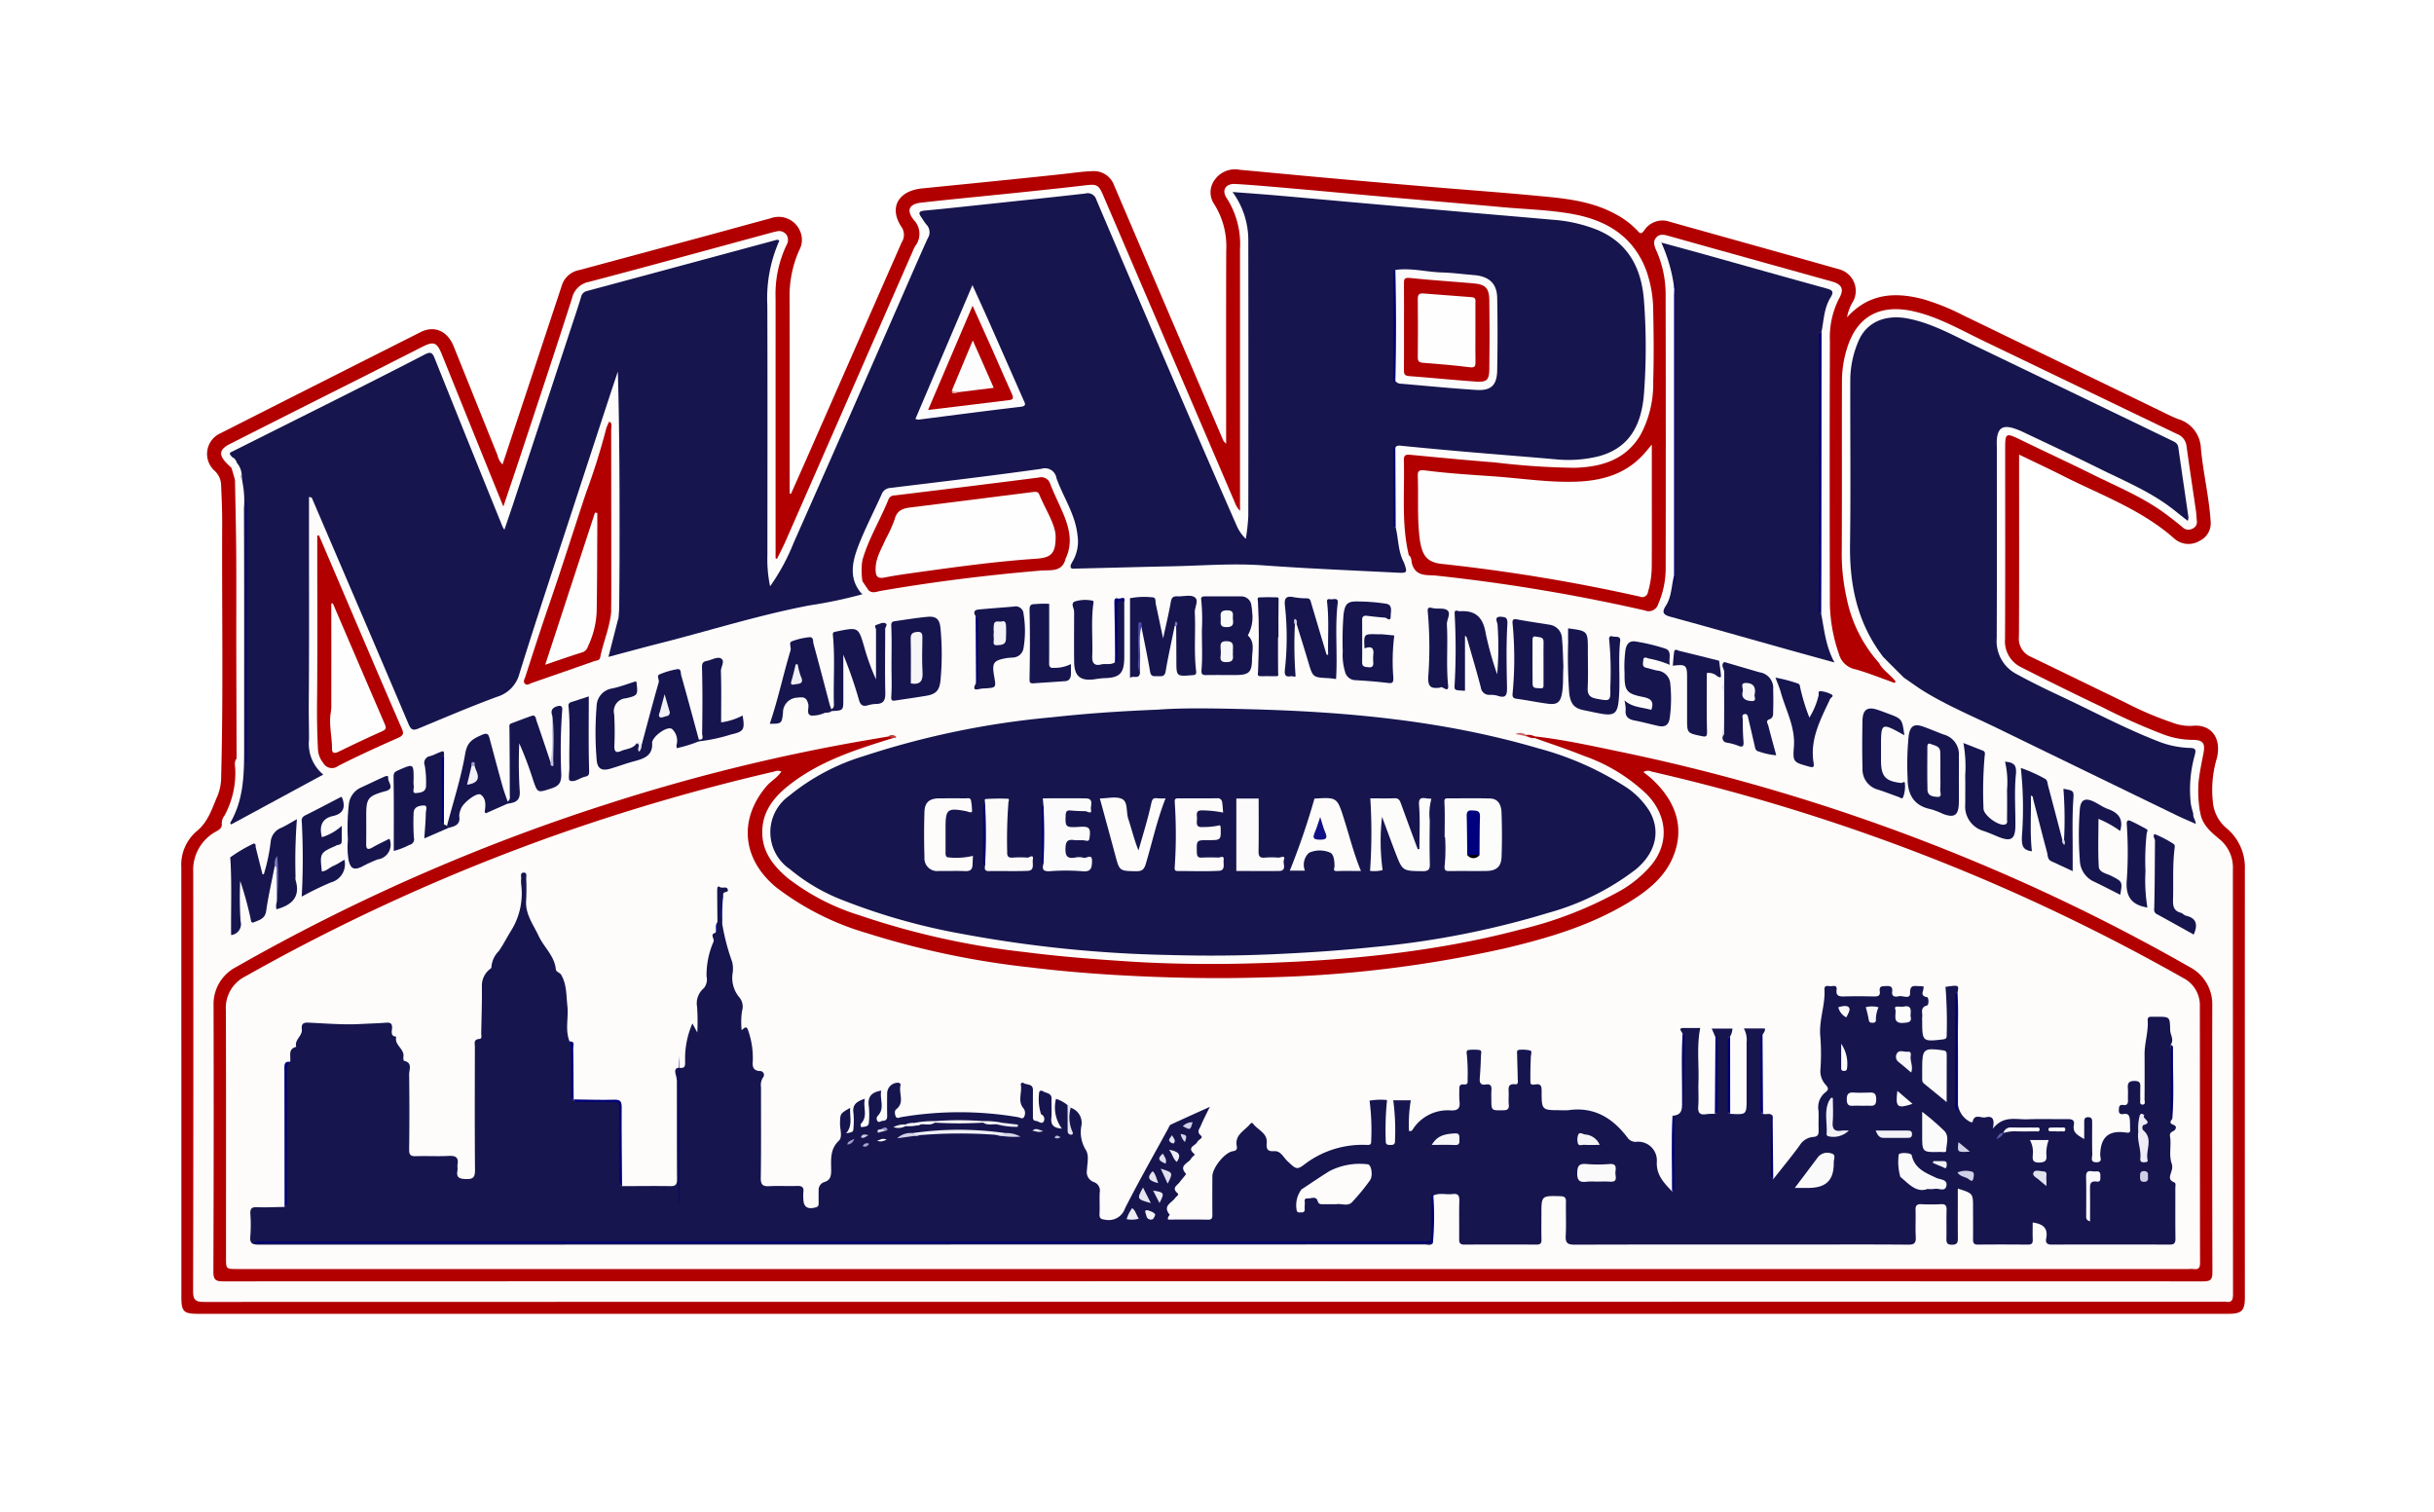 <svg xmlns="http://www.w3.org/2000/svg" xmlns:xlink="http://www.w3.org/1999/xlink" width="313.129" height="194.521" viewBox="0 0 313.129 194.521">
  <defs>
    <filter id="Path_1" x="0" y="0" width="313.129" height="194.521" filterUnits="userSpaceOnUse">
      <feOffset dy="3" input="SourceAlpha"/>
      <feGaussianBlur stdDeviation="3" result="blur"/>
      <feFlood flood-opacity="0.161"/>
      <feComposite operator="in" in2="blur"/>
      <feComposite in="SourceGraphic"/>
    </filter>
  </defs>
  <g id="Group_21" data-name="Group 21" transform="translate(-265 -71.219)">
    <g transform="matrix(1, 0, 0, 1, 265, 71.22)" filter="url(#Path_1)">
      <path id="Path_1-2" data-name="Path 1" d="M333.888,252.872a291.646,291.646,0,0,0-137.3,34.315,19.376,19.376,0,0,0-10.267,17.09V416.8a12.589,12.589,0,0,0,12.589,12.59H468.863a12.59,12.59,0,0,0,12.59-12.59V304.277a19.377,19.377,0,0,0-10.269-17.09A291.644,291.644,0,0,0,333.888,252.872Z" transform="translate(-177.32 -246.87)" fill="#fff"/>
    </g>
    <g id="Group_20" data-name="Group 20" transform="translate(288.326 93.042)">
      <path id="Path_19" data-name="Path 19" d="M49.676,52.928c2.579-7.78,5.127-15.45,7.661-23.125a2.887,2.887,0,0,1,2.247-1.889q8.292-2.237,16.584-4.474c2.656-.718,5.3-1.46,7.962-2.169a2.989,2.989,0,0,1,3.951,2,2.729,2.729,0,0,1-.246,2.117,14.488,14.488,0,0,0-1.229,6.22c.022,8.129.009,16.258.009,24.388v.655l.17.057c.847-1.909,1.7-3.815,2.539-5.726q5.854-13.31,11.7-26.624A1.768,1.768,0,0,0,101,22.378c-1.646-2.48-.434-4.65,2.649-4.962,5.982-.6,11.967-1.186,17.944-1.831,1.312-.141,2.618-.339,3.937-.387a2.767,2.767,0,0,1,2.838,1.855q7.012,16.411,14.041,32.816c.038.088.131.152.357.405v-1.1c0-7.908-.015-15.815.011-23.723a10.183,10.183,0,0,0-1.526-5.979,2.688,2.688,0,0,1,.011-3.115,3.2,3.2,0,0,1,3.281-1.333c3.8.345,7.591.715,11.389,1.055q6.687.6,13.375,1.16c4.352.368,8.708.682,13.056,1.09,3.613.339,7.253.6,10.538,2.417a10.732,10.732,0,0,1,2.8,2.124c.333.366.475.471.855-.062a2.814,2.814,0,0,1,3.288-1.1c7.278,2.043,14.561,4.067,21.835,6.125a2.875,2.875,0,0,1,1.774,4.067A6,6,0,0,0,222.64,34c2.844-3.135,6.239-3.279,9.842-2.321a28.928,28.928,0,0,1,5.1,2.061q13.117,6.351,26.229,12.712c.462.224.928.45,1.409.629a4.083,4.083,0,0,1,2.951,3.8c.289,3.126,1.044,6.2,1.249,9.348a2.5,2.5,0,0,1-1.438,2.537,2.755,2.755,0,0,1-3.221-.286c-4.177-3.719-9.387-5.588-14.265-8.05-1.831-.924-3.691-1.791-5.716-2.771v1.209c0,7.39.02,14.781-.019,22.171a2.543,2.543,0,0,0,1.522,2.632c4.147,1.988,8.274,4.016,12.415,6.015a42.686,42.686,0,0,0,5.784,2.448,6.294,6.294,0,0,0,2.587.423c2.2-.262,3.825,1.348,3.155,4.155a14.084,14.084,0,0,0-.523,5.553,4.977,4.977,0,0,0,1.684,3.393,6.536,6.536,0,0,1,2.44,5.322q-.012,27.549,0,55.1c0,1.725-.4,2.117-2.143,2.117H10.469c-1.8,0-2.108-.307-2.108-2.11q0-27.658-.008-55.316a5.688,5.688,0,0,1,1.945-4.634c1.549-1.245,2.008-2.984,2.733-4.625a6.5,6.5,0,0,0,.449-2.469c.284-10.858.078-21.718.129-32.576.008-1.62-.065-3.242-.137-4.862a2.559,2.559,0,0,0-.807-1.835,2.913,2.913,0,0,1,.745-4.864Q26.27,42.386,39.146,35.9c1.757-.886,3.441-.158,4.241,1.821,1.888,4.668,3.75,9.347,5.643,14.014A2.331,2.331,0,0,0,49.676,52.928Z" transform="translate(-8.353 -15)" fill="#b20000"/>
      <path id="Path_20" data-name="Path 20" d="M15.7,57.371l-.462-1.562a1.3,1.3,0,0,0-.381-.533c-1.027-1.123-.942-1.778.447-2.455,5.428-2.648,10.739-5.527,16.19-8.128.266-.127.589-.559.848-.138.274.445-.21.636-.512.809-.608.351-1.243.652-1.876.957-4.589,2.219-9.06,4.671-13.629,6.931a3.11,3.11,0,0,0-.843.518.873.873,0,0,0-.068.658c.1.42.448.557.789.707a1.976,1.976,0,0,1,.531,1.7c-.5.871-.109,1.811-.227,2.368a7.351,7.351,0,0,1,.063-1.869c.615.04.508.547.54.908.071.809.009,1.624.01,2.437.01,11.306-.016,22.612.012,33.918a13.156,13.156,0,0,1-1.2,5.811c-.073.154-.217.311-.068.553,1.207-.537,2.316-1.262,3.483-1.874,2.06-1.08,4.12-2.165,6.149-3.305.639-.359.884-.686.36-1.361a4.794,4.794,0,0,1-.927-3.019c-.021-10.229,0-20.458.009-30.686,0-.477-.183-1.2.453-1.311.528-.091.672.6.854,1.02C29.651,68.33,33,76.26,36.406,84.164c.6,1.391,1.2,2.783,1.783,4.179.279.664.6.883,1.351.574q5.375-2.226,10.781-4.38a2.217,2.217,0,0,0,1.352-1.5c3.266-10.125,6.621-20.221,9.886-30.346.873-2.707,1.8-5.4,2.673-8.1a2.752,2.752,0,0,1,.155-.415c.161-.315.263-.814.693-.721.414.09.336.593.378.947a5.444,5.444,0,0,1,.015.665q0,13.744,0,27.489a6.551,6.551,0,0,1-.084,1.324,6.748,6.748,0,0,0-.206,1.434,23.394,23.394,0,0,1-.8,3.445c-.269.816-.133.947.687.721,4.2-1.156,8.424-2.21,12.621-3.375,4.693-1.3,9.421-2.455,14.217-3.341,1.346-.249,2.788-.252,4.009-1.021-.243-.942-.839-1.8-.67-2.833.057-.348-.024-.872.422-.889.491-.019.414.5.421.85a4.29,4.29,0,0,1-.023.8c0,.177.245-.019.11.039-.021.009-.029-.016-.039-.074a14.042,14.042,0,0,1-.054-1.52c-.018-.237.092-.427.4-.343a3.717,3.717,0,0,1,.2,2.3c-.111.689-.03,1.26.836,1.348,2.455-.255,4.877-.717,7.314-1.074,5.132-.749,10.292-1.264,15.457-1.706a3,3,0,0,0,2.13-1.133c.564-.091.793.34,1.076.687,1.023.651,2.149.352,3.219.285,2.609-.164,5.219-.295,7.831-.371,2.5-.073,5-.065,7.51-.182a87.825,87.825,0,0,1,12.794.547c1.578.158,3.161.075,4.745.22,1.792.164,3.6.138,5.4.3.441.04.942.111.889-.6-.035-.328.093-.649.035-.982-.043-.252-.087-.555.165-.7.386-.226.389.322.651.38.366.279.279.743.388,1.1.506,1.686,1.974,1.379,3.131,1.5a232.547,232.547,0,0,1,26.793,4.473,1.284,1.284,0,0,0,1.755-.838,11.5,11.5,0,0,0,.95-4.5q.031-17.673-.007-35.346a13.814,13.814,0,0,0-1.178-5.568c-.262-.594-.512-1.218,0-1.753.457-.479,1.037-.321,1.644-.149,6.971,1.965,13.952,3.895,20.928,5.844,1.271.355,1.594.99.956,2.119a11,11,0,0,0-1.218,5.532q-.052,16.952,0,33.905a20.729,20.729,0,0,0,1.161,6.352,2.744,2.744,0,0,0,2.188,1.993c1.551.455,3.061,1.05,4.584,1.6.208.075.389.254.539-.058-.464-1.028-1.446-1.595-2.153-2.405l.017.016a10.28,10.28,0,0,0-1.039-1.512c-.1-.172-.174-.342-.034-.494s.337-.074.494.023a9.233,9.233,0,0,1,.917.776,1.174,1.174,0,0,1,.279.372,8.1,8.1,0,0,0,2.751,2.658c1.243.583,2.244,1.552,3.458,2.176,4.073,2.091,8.227,4.017,12.346,6.012q6.978,3.378,13.939,6.791c2.151,1.058,4.306,2.117,6.509,3.069.36.155.707.4.644-.3.147-.707.563-.619,1.04-.352.237,1.675,1.446,2.593,2.636,3.6a4.72,4.72,0,0,1,1.569,3.757q0,27.321.017,54.642c0,.751-.152,1.117-.956.976a2.564,2.564,0,0,0-.443,0q-129.806,0-259.611.028c-1.163,0-1.423-.3-1.421-1.435q.057-26.934.015-53.867a5.623,5.623,0,0,1,3.014-5.259c.417-.239.728-.476.656-1.019a1.7,1.7,0,0,1,.373-1.021,11.527,11.527,0,0,0,1.37-5.838c-.007-.492-.2-1.032.179-1.487.288.656.039,1.354.141,1.931,0-10.638,0-21.369,0-32.1,0-1.658-.186-3.312-.118-4.973C15.933,57.815,15.959,57.542,15.7,57.371Z" transform="translate(-8.793 -17.462)" fill="#fdfcfb"/>
      <path id="Path_21" data-name="Path 21" d="M16.131,51.948c.093-.491.543-.566.89-.742q7.734-3.932,15.47-7.859c.292-.148.707-.185.835-.712a31.837,31.837,0,0,0-4.28,2.044c-4.085,2-8.124,4.1-12.183,6.152-1.781.9-1.831,1.118-.557,2.7.1.126.168.242-.007.359-.187-.175-.381-.345-.56-.528-1.116-1.135-1.022-1.826.4-2.544q8.293-4.2,16.6-8.367c2.7-1.361,5.391-2.734,8.088-4.1,1.524-.771,1.913-.609,2.557.986,2.6,6.444,5.2,12.884,7.9,19.548.734-2.182,1.409-4.153,2.062-6.132,2.272-6.887,4.568-13.767,6.775-20.675a2.745,2.745,0,0,1,2.19-2.1C70.162,27.913,78,25.755,85.838,23.627a4.989,4.989,0,0,1,.539-.124,1.19,1.19,0,0,1,1.3.37,1.227,1.227,0,0,1,.045,1.356,14.683,14.683,0,0,0-1.415,6.848q0,16.239,0,32.477v.989l.182.073c.38-.782.787-1.552,1.136-2.348q8.2-18.689,16.394-37.383a3.555,3.555,0,0,1,.245-.5,2.561,2.561,0,0,0-.168-3.361c-1-1.252-.628-2.06.942-2.237,3.866-.439,7.742-.8,11.612-1.2,3.174-.331,6.347-.657,9.515-1.031,1.442-.169,1.7-.083,2.274,1.26q8.5,19.822,16.991,39.645a3.088,3.088,0,0,0,.625.98v-.9q0-16.4,0-32.81a10.925,10.925,0,0,0-1.7-6.507c-.708-1.023-.159-1.919,1.129-1.84,2.748.168,5.491.422,8.235.663,3.838.336,7.675.7,11.512,1.039,4.864.431,9.729.839,14.591,1.283,3,.274,6.017.343,8.983.876,4.4.791,7.866,2.876,9.518,7.28a15.666,15.666,0,0,1,.89,5.185c.066,3.028.089,6.061,0,9.088a13.893,13.893,0,0,1-1.648,6.891c-1.924,3.213-5.028,4.109-8.487,4.211a95.445,95.445,0,0,1-10.225-.693c-3.659-.285-7.313-.642-10.967-.988-.6-.056-.767.148-.751.734.113,4.077-.332,8.183.644,12.216-.437.443-.217-.49-.583-.241-.281.342.432.8-.071,1.144-.78-.431-.813-1.244-.94-1.968-.155-.89-.282-1.786-.45-2.676-.049-3.339-.134-6.676.04-10.012.215-.543.656-.615,1.175-.6,2.4.056,4.769.53,7.169.634,3.245.141,6.47.547,9.706.807a31.354,31.354,0,0,0,7.513-.005,6.934,6.934,0,0,0,6.057-5.934,18.42,18.42,0,0,0,.384-3.187,75.052,75.052,0,0,0-.268-11.951,9.34,9.34,0,0,0-7.583-8.227,57.368,57.368,0,0,0-9-1.122c-2.907-.23-5.8-.594-8.71-.778-3.131-.2-6.25-.544-9.377-.775-2.982-.22-5.947-.636-8.932-.779-2.652-.128-5.269-.685-8.032-.618a14.2,14.2,0,0,1,1.474,4.967c.043.626.106,1.25.106,1.879q0,16.74.008,33.48a27.585,27.585,0,0,1-.282,3.086c-.041.374-.155.8-.557.877-.361.065-.535-.337-.717-.608a30.76,30.76,0,0,1-2.432-5.216q-6.407-14.919-12.81-29.839c-1.058-2.481-2.145-4.949-3.175-7.442a1.57,1.57,0,0,0-1.9-1.1c-3.436.5-6.895.8-10.347,1.137-2.755.266-5.487.765-8.26.843a4.636,4.636,0,0,0-.661.073c-1.022.177-1.133.331-.537,1.166a2.579,2.579,0,0,1,.152,2.807q-7.641,17.222-15.17,34.494c-1.171,2.673-2.339,5.348-3.712,7.926a4.839,4.839,0,0,1-.259.489c-.343.495-.582,1.375-1.248,1.188-.611-.172-.559-1.055-.567-1.671-.04-2.993-.016-5.987-.017-8.98,0-8.98.019-17.96-.015-26.939a18.789,18.789,0,0,1,1.3-6.509c-1.419.313-2.646.643-3.857.977C76,27.737,69.573,29.448,63.15,31.164a2.414,2.414,0,0,0-1.871,1.775c-2.784,8.574-5.673,17.114-8.42,25.7-.27.844-.622,1.66-.864,2.515-.085.3-.177.711-.59.694-.365-.015-.552-.354-.672-.668-.331-.863-.7-1.709-1.046-2.566-2.41-5.96-4.783-11.935-7.239-17.876-.565-1.368-.591-1.4-1.9-.732-7.58,3.845-15.14,7.73-22.768,11.481C17.268,51.738,16.786,52.176,16.131,51.948Z" transform="translate(-9.856 -15.54)" fill="#fdfdfc"/>
      <path id="Path_22" data-name="Path 22" d="M244.214,60.754v5.514c0,3.4.015,6.792-.009,10.189a11.769,11.769,0,0,1-.48,3.245.744.744,0,0,1-1.036.612,228.222,228.222,0,0,0-25.45-4.206c-2.1-.225-2.708-1.168-2.966-3.962-.222-2.394-.078-4.783-.162-7.173-.028-.785.041-1.01,1.014-.885,2.906.375,5.84.548,8.766.755,3.477.245,6.935.788,10.434.688,3.419-.1,6.545-.941,8.917-3.623C243.507,61.607,243.76,61.294,244.214,60.754Z" transform="translate(-55.038 -25.382)" fill="#fefefe"/>
      <path id="Path_23" data-name="Path 23" d="M330.755,102.94c-.056.1.005.5-.24.15-.316-.452-.435-.047-.629.079-.532-.2-.467-.684-.55-1.11a15.9,15.9,0,0,1,.315-6.039c.124-.659,0-.966-.689-1.042-3.265-.356-6.118-1.886-9.042-3.208-3.8-1.72-7.477-3.712-11.284-5.423a12.5,12.5,0,0,1-1.847-1.007,5.281,5.281,0,0,1-2.511-4.658q.009-12.411,0-24.822c0-.222,0-.444.027-.664.191-1.9,1.062-2.466,2.845-1.861a3.338,3.338,0,0,1,.416.152c5.807,2.918,11.815,5.426,17.495,8.6a29.221,29.221,0,0,1,3.671,2.649,3.171,3.171,0,0,0-.063-1.719c-.338-2.039-.585-4.09-.9-6.132a2.146,2.146,0,0,0-1.359-1.712c-5.637-2.764-11.283-5.511-16.958-8.2-4.14-1.959-8.179-4.128-12.381-5.954a14.082,14.082,0,0,0-5.431-1.412A4.675,4.675,0,0,0,287.1,42.55a12.02,12.02,0,0,0-1.038,5.286c-.039,7.572-.065,15.145,0,22.717a19.861,19.861,0,0,0,3.248,10.9c.253.386.659.733.512,1.286-.587-.086-.77-.732-1.31-.943-.006.816,1.01,1.113.937,1.929a17.761,17.761,0,0,1-4.172-8.387,25.857,25.857,0,0,1-.618-6.114c.035-7.239,0-14.479.024-21.717a14.19,14.19,0,0,1,.82-4.754c1.347-3.757,4.278-5.222,8.485-4.238,3.191.745,6.008,2.391,8.923,3.79,8.3,3.985,16.59,8,24.9,11.978a1.867,1.867,0,0,1,1.2,1.555c.387,2.793.815,5.579,1.219,8.37.058.4.059.807.105,1.208a.928.928,0,0,1-.6,1.056,1.064,1.064,0,0,1-1.221-.185c-.585-.5-1.2-.966-1.813-1.44-3-2.329-6.5-3.74-9.864-5.409-3-1.491-6.044-2.892-9.056-4.36-2.053-1-2.1-.99-2.1,1.215,0,8.125.021,16.251-.018,24.376a3.7,3.7,0,0,0,2.072,3.613q5.22,2.654,10.51,5.173a80.2,80.2,0,0,0,7.871,3.5,10.941,10.941,0,0,0,3.668.672c1.3,0,1.664.4,1.413,1.686-.232,1.187-.475,2.368-.622,3.571A16.108,16.108,0,0,0,330.755,102.94Z" transform="translate(-71.046 -20.267)" fill="#fdfdfc"/>
      <path id="Path_24" data-name="Path 24" d="M17.283,66.481a1.119,1.119,0,0,1,.029-.329c.124-.3.186-.091.216.046a5.174,5.174,0,0,1,.2,1.075q.015,18.775.006,37.551a.449.449,0,0,1-.245.418v-2.923q-.021-6.861-.039-13.722c-.006-4.28.019-8.56-.009-12.84C17.42,72.665,17.338,69.572,17.283,66.481Z" transform="translate(-10.379 -26.572)" fill="#fdfdfc"/>
      <path id="Path_25" data-name="Path 25" d="M290.835,97.057A9.942,9.942,0,0,1,293.3,99.4c.015.017-.009.1-.011.1-.1-.006-.2-.018-.3-.029C292.347,98.592,291.344,98.045,290.835,97.057Z" transform="translate(-72.448 -33.619)" fill="#fdfdfc"/>
      <path id="Path_26" data-name="Path 26" d="M16.464,52.252q6.576-3.29,13.151-6.582c3.987-2.005,7.975-4.01,11.936-6.066.748-.389.96-.162,1.228.508q4.334,10.815,8.714,21.612c.039.1.1.185.254.462.427-1.258.813-2.368,1.181-3.484Q56.66,47.37,60.385,36.037c.414-1.259.843-2.512,1.222-3.78a1,1,0,0,1,.772-.8q12.093-3.249,24.18-6.52c.169-.046.351-.139.562.048a18.3,18.3,0,0,0-1.544,8.331c.035,10.716.017,21.433.009,32.149a16.9,16.9,0,0,0,.347,3.985,26.862,26.862,0,0,0,3.017-5.563q6.906-15.588,13.736-31.21c1.17-2.661,2.317-5.332,3.517-7.979a1.428,1.428,0,0,0-.17-1.8,8.951,8.951,0,0,1-.627-.908c-.4-.537-.384-.8.392-.875,2.739-.254,5.474-.554,8.21-.846,4.159-.443,8.318-.881,12.473-1.35a1.154,1.154,0,0,1,1.423.789q5.569,13.1,11.2,26.171,3.4,7.905,6.861,15.785a5.317,5.317,0,0,0,1.168,1.681,26.44,26.44,0,0,0,.32-2.914q.032-17.626,0-35.253a10.5,10.5,0,0,0-2.029-6.457c2.046.158,3.894.288,5.739.448,3.291.285,6.581.592,9.872.884q7.294.647,14.589,1.286c3.657.319,7.315.626,10.971.95a19.036,19.036,0,0,1,5.784,1.317c4.036,1.706,5.689,5.027,5.982,9.162a79.6,79.6,0,0,1-.008,11.938c-.326,4.094-1.934,6.993-5.859,8.023a16.328,16.328,0,0,1-5.588.373c-3.84-.335-7.684-.633-11.525-.965q-4.167-.361-8.327-.777c-.288-.029-.5-.026-.673.223-.06.047-.142.1-.142.156-.009,3.314-.017,6.627,0,9.941,0,.141.1.176.185.236.36,1.484.291,3.068,1.049,4.458.475,1.358.474,1.388-1,1.313-5.694-.291-11.392-.52-17.078-.934-3.951-.288-7.877.043-11.814.121-4.09.08-8.179.2-12.27.293-.375.009-.9.142-.661-.573a11.072,11.072,0,0,0,.476-4.019,18.937,18.937,0,0,0-1.668-4.785c-.233-.543-.545-1.05-.761-1.6-.782-2-.754-1.634-2.424-1.44q-4.4.509-8.786,1.107c-3.219.437-6.454.746-9.664,1.252a1.46,1.46,0,0,0-1.307.858c-1.072,2.59-2.523,5.01-3.365,7.706a4.482,4.482,0,0,0,.414,4.3,1.223,1.223,0,0,1,.229.5A58.564,58.564,0,0,1,91.018,71.9c-6.544,1.243-12.887,3.263-19.33,4.894-2.138.541-4.264,1.126-6.55,1.733l1.212-4.741c.207-.454-.024-.961.171-1.416.015-2.475.043-4.949.045-7.423.006-7.685,0-15.37-.219-23.134-.315.946-.636,1.891-.947,2.84q-2.336,7.13-4.667,14.262c-2.364,7.244-4.779,14.472-7.041,21.749a4.206,4.206,0,0,1-2.89,3c-3.379,1.247-6.7,2.659-10.024,4.045-.7.294-1.007.293-1.355-.53-4.087-9.65-8.231-19.276-12.358-28.909-.055-.128-.036-.3-.452-.3v3.994c0,7.464.035,14.929-.028,22.393-.013,1.61.035,3.217.029,4.826a5.132,5.132,0,0,0,1.836,4.485L16.6,100.085c-.058-.091-.138-.173-.123-.2,1.7-2.892,1.79-6.093,1.791-9.309,0-10.384.018-20.767-.02-31.151a12.449,12.449,0,0,0-.261-3.7.59.59,0,0,1-.03-.654,2.665,2.665,0,0,0-.644-1.538c-.264-.18-.543-.349-.588-.712C16.605,52.648,16.368,52.526,16.464,52.252Z" transform="translate(-10.188 -15.844)" fill="#16154e" style="isolation: isolate"/>
      <path id="Path_27" data-name="Path 27" d="M156.284,104.811c3.043-.24,7.329-.165,11.6-.056,12.588.319,25.082,1.462,37.237,5.022a39.723,39.723,0,0,1,10.989,4.786,10.2,10.2,0,0,1,3.357,3.3c1.489,2.579.808,5.4-1.793,7.531a32.753,32.753,0,0,1-11.2,5.556,112.925,112.925,0,0,1-22.445,4.4c-4.352.456-8.709.741-13.082.933-4.5.2-9.009.22-13.5.089a161.526,161.526,0,0,1-26.478-2.723,80.309,80.309,0,0,1-15.249-4.312,24.23,24.23,0,0,1-6.833-4,5.749,5.749,0,0,1-.081-9.454,27.83,27.83,0,0,1,9.6-5.1,108.648,108.648,0,0,1,24.125-4.981C146.695,105.346,150.866,105.029,156.284,104.811Z" transform="translate(-30.593 -35.342)" fill="#16154e" style="isolation: isolate"/>
      <path id="Path_28" data-name="Path 28" d="M290.134,83.047c-3.156-4.228-4.172-9.039-4.1-14.228.1-7.019.012-14.041.032-21.062a12.8,12.8,0,0,1,1.11-5.245c1.048-2.332,3.412-3.346,6.341-2.77s5.524,2.01,8.175,3.285q12.852,6.18,25.693,12.384c.388.188.8.341.881.891.424,3.01.873,6.016,1.307,9.024a1.726,1.726,0,0,1-.093.434c-.567-.446-1.082-.841-1.586-1.25-2.953-2.4-6.454-3.823-9.813-5.492-3.167-1.575-6.377-3.065-9.573-4.584a9.874,9.874,0,0,0-1.527-.614c-1.333-.377-1.934.059-2.056,1.455-.032.366-.005.738-.005,1.108,0,8.166.021,16.333-.015,24.5a4.766,4.766,0,0,0,2.509,4.567c1.838,1.01,3.729,1.931,5.629,2.822,4.135,1.938,8.165,4.1,12.423,5.772a12.111,12.111,0,0,0,4.285.932c.806.009.782.3.639.908a16.2,16.2,0,0,0-.506,6.318c.069.432.209.853.315,1.279-.083.414.286.728.317,1.272-.892-.4-1.689-.732-2.465-1.109q-11.513-5.585-23.02-11.184c-3.137-1.525-6.366-2.872-9.354-4.69-.939-.572-1.824-1.231-2.734-1.849a11.6,11.6,0,0,1-2.634-2.633Z" transform="translate(-71.357 -20.578)" fill="#16154e" style="isolation: isolate"/>
      <path id="Path_29" data-name="Path 29" d="M183.674,109.276c3.654.406,7.239,1.2,10.832,1.946a250.531,250.531,0,0,1,44.57,13.648,247.713,247.713,0,0,1,28.875,14.091,5.388,5.388,0,0,1,2.89,4.988q-.027,17.127.019,34.255c0,1-.267,1.184-1.213,1.184q-127.337-.036-254.673,0c-.966,0-1.288-.18-1.284-1.233q.065-17.127.022-34.255a5.368,5.368,0,0,1,2.923-4.962A250.81,250.81,0,0,1,63.99,118.1a242.393,242.393,0,0,1,34.044-8.386l2.482-.421c.257-.078.561-.318.65.188-4.789,1.478-9.575,2.987-13.563,6.187-1.82,1.46-3.236,3.234-3.3,5.752-.07,2.666,1.4,4.506,3.281,6.094a29.21,29.21,0,0,0,9.263,4.792,100.55,100.55,0,0,0,21.256,4.723c4.411.567,8.835.912,13.273,1.2,5.532.356,11.068.4,16.592.231,11.4-.342,22.729-1.4,33.807-4.32a50.22,50.22,0,0,0,13.113-5.118,15.149,15.149,0,0,0,3.572-2.938c2.53-2.837,2.392-6.477-.331-9.324a22.352,22.352,0,0,0-8.138-4.98c-2.076-.836-4.208-1.532-6.315-2.289-.077-.046-.1-.093-.077-.14S183.649,109.276,183.674,109.276Z" transform="translate(-9.564 -36.366)" fill="#b20000"/>
      <path id="Path_30" data-name="Path 30" d="M256.3,33.049a20.409,20.409,0,0,0-1.669-5.913c1.972.541,3.727,1.015,5.477,1.5,5.268,1.473,10.531,2.961,15.805,4.414.729.2.954.411.5,1.136-.836,1.337-.88,2.91-1.163,4.407-.394.22-.2.594-.2.887q-.017,17.248,0,34.5c0,.314-.135.668.155.942.392,2.037.567,4.128,1.7,6.233-2.244-.621-4.234-1.166-6.222-1.722-4.954-1.388-9.9-2.8-14.865-4.153-.953-.26-1.149-.578-.6-1.427.755-1.167.708-2.58,1.052-3.875.162.181.153.12.154-.08.015-12.254-.036-24.51.02-36.765C256.443,33.071,256.4,33.042,256.3,33.049Z" transform="translate(-64.233 -17.754)" fill="#16154e" style="isolation: isolate"/>
      <path id="Path_31" data-name="Path 31" d="M76.6,81.239c-.141,2.087-1.026,4-1.424,6.028-.083.419-.5.383-.789.486q-4.008,1.412-8.022,2.8c-.288.1-.621.4-.907.049-.225-.278.021-.615.1-.87.988-3.09,1.988-6.178,3.045-9.245,1.64-4.758,3.147-9.561,4.734-14.335A87.439,87.439,0,0,0,75.961,57.8a4.808,4.808,0,0,1,.383-.871c.389-.076.3.23.3.412C76.622,65.309,76.71,73.274,76.6,81.239Z" transform="translate(-21.29 -24.512)" fill="#b20000"/>
      <path id="Path_32" data-name="Path 32" d="M121.649,79.518a9.472,9.472,0,0,1-.027-2.657,1.571,1.571,0,0,1,.128-1.482c.9-2.1,1.888-4.169,2.859-6.24a1.635,1.635,0,0,1,1.444-1.02c3.964-.392,7.9-1,11.857-1.454,1.907-.218,3.8-.533,5.71-.726,1.614-.163,2.022.043,2.7,1.487.6,1.269,1.135,2.564,1.7,3.845a7.784,7.784,0,0,1,.51,3.914,1.556,1.556,0,0,1-.746,1.4c-.424,1.8-1.973,1.44-3.171,1.541-6.915.579-13.792,1.436-20.631,2.617-.537.093-1.157.421-1.636-.192A1.928,1.928,0,0,1,121.649,79.518Z" transform="translate(-34.021 -26.547)" fill="#b20000"/>
      <path id="Path_33" data-name="Path 33" d="M31.187,75.859q3.366,7.884,6.734,15.769,1.93,4.508,3.883,9.006c.238.548.386.912-.373,1.247-2.624,1.158-5.238,2.348-7.791,3.653a1.288,1.288,0,0,1-1.917-.414,2.988,2.988,0,0,1-.666-1.709c-.1-1.975-.138-3.946-.118-5.927.068-6.789.026-13.58.026-20.371V75.9Z" transform="translate(-13.477 -28.809)" fill="#b20000"/>
      <path id="Path_34" data-name="Path 34" d="M90.555,107.414a17.19,17.19,0,0,1-2.821.872,1.871,1.871,0,0,1-.039-.39,2.03,2.03,0,0,0-.584-2.084c-.612-.391-2.315.838-2.535,1.654a.327.327,0,0,0-.017.108c.128,1.658-1.02,2.058-2.3,2.394-1.029.271-2.028.653-3.049.952-1.1.325-1.678.047-1.78-1.1a41.678,41.678,0,0,1-.008-6.946,2.342,2.342,0,0,1,2.028-2.272c1.03-.223,2.024-.608,3.017-.915.054.085.087.115.091.148.177,1.6.194,1.675-1.351,2.034a1.664,1.664,0,0,0-1.526,2.064,40.321,40.321,0,0,1,.021,4.09c-.009.635.171.939.842.636s1.548-.262,2.023-1c.236-.093.3.073.352.242.124.4.194-.005.29-.019.723-2.684,1.425-5.375,2.194-8.046.108-.376-.308-.86.1-1.035a10.047,10.047,0,0,1,2.308-.678c.509-.085.413.511.495.8.776,2.744,1.515,5.5,2.265,8.253.069.058.088.112.06.162S90.581,107.414,90.555,107.414Z" transform="translate(-23.993 -33.859)" fill="#16154e" style="isolation: isolate"/>
      <path id="Path_35" data-name="Path 35" d="M171.956,89.84c-.392,1.93-.826,3.852-1.155,5.794-.126.745-.579.615-1.037.618-.424,0-.844.116-.959-.564-.332-1.942-.743-3.87-1.123-5.8-.176-.106-.281-.028-.278.148a50.333,50.333,0,0,0,.1,5.775c-.1.928-.871.282-1.284.673,0-3.381,0-6.622,0-9.862,0-.14-.026-.39.015-.4a9.667,9.667,0,0,1,2.837-.114c.54,0,.39.528.461.854.3,1.38.589,2.763.942,4.433.381-1.767.738-3.225.993-4.7.1-.57.313-.741.851-.714.737.036,1.629-.239,2.176.087.654.39.025,1.292.059,1.977.124,2.5-.13,5.017.165,7.515.056.479-.068.531-.483.564-2.053.162-2.05.174-2.053-1.867,0-1.476-.015-2.952-.024-4.428C172.075,89.643,172.017,89.763,171.956,89.84Z" transform="translate(-44.171 -31.087)" fill="#16154e" style="isolation: isolate"/>
      <path id="Path_36" data-name="Path 36" d="M22.221,129.092c-.378,1.939-.828,3.867-1.107,5.82-.147,1.027-.937,1.156-1.593,1.45-.375.169-.368-.334-.431-.593a46,46,0,0,0-1.316-4.753,47.519,47.519,0,0,0,.049,5.2,1.408,1.408,0,0,1-1.217,1.78c-.038-3.221.1-6.448-.089-9.673A1.313,1.313,0,0,1,16.5,128a19.005,19.005,0,0,1,3.015-1.779c.338.042.213.32.26.509q.426,1.7.853,3.4c.005.02.066.026.178.068a23.038,23.038,0,0,0,.89-4.214,2.132,2.132,0,0,1,1.358-1.784c.659-.3,1.276-.7,2.015-1.108a70.032,70.032,0,0,0-.175,7.375,1.447,1.447,0,0,0,0,.441c.679,2.223-.523,3.247-2.454,3.771a1.7,1.7,0,0,1,.036-.92,38.032,38.032,0,0,0,.021-4.675c0-.08.032-.235-.107-.25C22.366,128.832,22.3,129.013,22.221,129.092Z" transform="translate(-10.199 -39.526)" fill="#16154e" style="isolation: isolate"/>
      <path id="Path_37" data-name="Path 37" d="M178.154,90.3a24.931,24.931,0,0,0-.077-3.76c-.1-.557.23-.527.569-.528,1.514,0,3.028-.01,4.542,0a1.3,1.3,0,0,1,1.341,1.213,8.5,8.5,0,0,1,.1.877,4.81,4.81,0,0,1-.57,2.93c.951.864.55,2.005.544,3.021-.011,1.771-.407,2.077-2.2,2.077-1.218,0-2.438-.014-3.655.006-.568.009-.691-.1-.637-.757C178.239,93.914,178.154,92.431,178.154,90.3Z" transform="translate(-46.859 -31.111)" fill="#16154e" style="isolation: isolate"/>
      <path id="Path_38" data-name="Path 38" d="M264.972,96.928c1.512.443,3.024.891,4.538,1.327a2.04,2.04,0,0,1,1.757,2.2c.029.922.024,1.845,0,2.766-.012.417.069.891-.508,1.093-.5.174-.176.566-.11.834.309,1.239.657,2.469,1.013,3.785a8.967,8.967,0,0,1-2.274-.5c-.41-.08-.435-.442-.509-.76-.265-1.143-.526-2.285-.8-3.426-.065-.273-.07-.669-.477-.616-.438.057-.244.465-.244.711,0,.919.009,1.842.088,2.756.06.68-.084.871-.756.575a7.376,7.376,0,0,0-1.381-.367.605.605,0,0,1-.538-.766,42.26,42.26,0,0,0-.144-8.412C264.557,97.679,264.315,97.171,264.972,96.928Z" transform="translate(-66.478 -33.589)" fill="#16154e" style="isolation: isolate"/>
      <path id="Path_39" data-name="Path 39" d="M302.2,114.448c0,.995.018,1.991,0,2.986-.035,1.623-.574,1.987-2.064,1.419a10.024,10.024,0,0,0-1.539-.591c-2.2-.438-3-1.92-2.989-3.966a36.385,36.385,0,0,1,.138-5.506c.2-1.251.7-1.576,1.9-1.143.864.31,1.709.668,2.567.995a2.644,2.644,0,0,1,1.986,2.821C302.222,112.457,302.2,113.453,302.2,114.448Z" transform="translate(-73.522 -35.98)" fill="#16154e" style="isolation: isolate"/>
      <path id="Path_40" data-name="Path 40" d="M236.417,95.883c-.074,1.106.011,2.211-.157,3.313-.193,1.266-.595,1.649-1.821,1.491-1.344-.173-2.674-.458-4.019-.634-.5-.066-.581-.261-.538-.715a46.868,46.868,0,0,0,0-8.922c-.057-.591.089-.672.632-.571,1.369.256,2.75.45,4.125.674a1.853,1.853,0,0,1,1.6,1.838C236.356,93.526,236.363,94.707,236.417,95.883Z" transform="translate(-58.614 -31.974)" fill="#16154e" style="isolation: isolate"/>
      <path id="Path_41" data-name="Path 41" d="M126.521,95.769c0-1.729.049-3.46-.031-5.186-.022-.5.155-.567.491-.615,1.375-.2,2.747-.421,4.128-.556,1.184-.116,1.61.319,1.715,1.475a35.242,35.242,0,0,1,0,6.7c-.124,1.235-.54,1.759-1.78,1.971-1.333.228-2.673.413-4.009.618-.438.067-.582.008-.543-.547C126.583,98.347,126.521,97.056,126.521,95.769Z" transform="translate(-35.157 -31.88)" fill="#16154e" style="isolation: isolate"/>
      <path id="Path_42" data-name="Path 42" d="M50.767,121.638,47.628,123c.076-1.171.177-2.223.194-3.276,0-.329.288-.983-.272-.961-.533.022-1.307.141-1.3,1.034a29.028,29.028,0,0,0,.035,3.092.739.739,0,0,1-.567.945,9.549,9.549,0,0,1-2.02.779c0-3.211.024-6.375-.024-9.538-.008-.543.193-.659.608-.841,1.977-.87,1.97-.886,1.97,1.208a3.516,3.516,0,0,0,.011.772c.079.341-.274,1.014.305.952.482-.05,1.328-.074,1.283-1.022a12.386,12.386,0,0,0-.165-2.52.882.882,0,0,1,.72-1.216c.457-.129.877-.382,1.329-.537.416-.144.424-.119.435.469-.075.074-.168.124-.168.261q-.01,4.152,0,8.3c0,.129.083.2.151.278l.391.21A.279.279,0,0,1,50.767,121.638Z" transform="translate(-16.367 -36.964)" fill="#16154e" style="isolation: isolate"/>
      <path id="Path_43" data-name="Path 43" d="M204.417,92.9c-.1-1.871-.1-1.87,1.637-1.822.222.006.445-.01.665.008.51.042,1.02.1,1.529.147a26.349,26.349,0,0,0-.123,5.409c.022.742-.16.765-.774.691-1.344-.163-2.7-.265-4.05-.346a1.4,1.4,0,0,1-1.379-1.054,7.506,7.506,0,0,1-.308-2.612,45.358,45.358,0,0,1,.1-4.753c.192-1.451.506-1.76,1.985-1.705a24.658,24.658,0,0,1,3.508.288c.874.159.574,1.025.577,1.6,0,.807-.5.2-.762.183-.768-.047-1.535-.139-2.3-.231-.424-.051-.612.1-.611.54.009,1.809.019,3.619,0,5.428-.008.608.359.6.789.647.51.063.671-.138.646-.608a5.572,5.572,0,0,1,0-1C205.658,92.837,205.309,92.555,204.417,92.9Z" transform="translate(-52.201 -31.305)" fill="#16154e" style="isolation: isolate"/>
      <path id="Path_44" data-name="Path 44" d="M116.516,101.52c.4-.179.323-.549.316-.86-.06-2.875.158-5.753-.118-8.623-.027-.285,0-.408.263-.465.108-.023.216-.049.325-.07,2.723-.55,2.7-.544,3.493,2.2a27.781,27.781,0,0,0,1.463,3.985q0-3.193,0-6.384c0-.225-.306-.531.091-.638.376-.1.785-.376,1.154-.169.29.162-.062.453-.063.7,0,2.732-.048,5.466.014,8.2.022.934-.181,1.446-1.191,1.455a4.2,4.2,0,0,0-1.08.184c-.625.176-.923-.038-1.108-.666a55.865,55.865,0,0,0-2.023-5.852c0,1.91,0,3.821,0,5.731,0,1.443.008,1.443-1.513,1.519a.185.185,0,0,1-.056-.158C116.492,101.548,116.5,101.52,116.516,101.52Z" transform="translate(-32.887 -32.113)" fill="#16154e" style="isolation: isolate"/>
      <path id="Path_45" data-name="Path 45" d="M68.373,105.494c-.249-.679.015-1.046.69-1.228.493-.133.635.118.589.5a68.894,68.894,0,0,0-.12,8.265c0,.986-.227,1.479-1.217,1.8-1.85.6-1.825.675-2.44-1.158a44.13,44.13,0,0,0-1.752-4.624,58.466,58.466,0,0,0,.052,6.006c.147,1.415-.558,1.622-1.579,1.765a.2.2,0,0,1,.03-.294c.383-.2.281-.567.281-.884-.006-2.842-.015-5.683-.044-8.524,0-.268-.09-.51.24-.632.86-.319,1.715-.653,2.581-.956.58-.2.562.327.666.629.615,1.772,1.206,3.552,1.805,5.329.169.056.3.008.3-.179A55.1,55.1,0,0,0,68.373,105.494Z" transform="translate(-20.649 -35.246)" fill="#16154e" style="isolation: isolate"/>
      <path id="Path_46" data-name="Path 46" d="M225.706,96.583a39.849,39.849,0,0,0,.046-6.428c-.033-.317-.5-1.044.466-.978.648.044.847.153.8,1-.155,2.649-.1,5.314-.046,7.971.018.964-.019,1.62-1.253,1.174a3.5,3.5,0,0,0-.985-.1,1.073,1.073,0,0,1-1.124-.932c-.527-2.058-1.145-4.093-1.723-6.138-.06-.211-.083-.434-.319-.527V98.7c-.266-.019-.6-.032-.941-.072s-.424-.158-.4-.574a81.177,81.177,0,0,0,.015-9.17c-.021-.439.007-.525.394-.478.072.009.141.07.21.065,2.068-.164,3.059.773,3.387,2.846A44.388,44.388,0,0,0,225.706,96.583Z" transform="translate(-56.426 -31.653)" fill="#16154e" style="isolation: isolate"/>
      <path id="Path_47" data-name="Path 47" d="M320.017,123.815a50.644,50.644,0,0,0-.082-6.572c1.474.263,1.341.255,1.253,1.745-.131,2.209-.051,4.43-.06,6.646,0,.7,0,1.395,0,2.2-.982-.455-1.876-.864-2.766-1.283-.489-.23-.427-.75-.535-1.15-.614-2.27-1.186-4.55-1.78-6.825-.04-.153.029-.385-.3-.447.056,2.4-.136,4.776.135,7.153-1.262-.158-1.331-.824-1.279-2.023a47.452,47.452,0,0,0-.148-8.7,19.812,19.812,0,0,1,3.07,1.371c.39.194.357.622.448.957.622,2.305,1.22,4.616,1.826,6.925.067.072.1.185.221.195A.572.572,0,0,1,320.017,123.815Z" transform="translate(-77.808 -37.59)" fill="#16154e" style="isolation: isolate"/>
      <path id="Path_48" data-name="Path 48" d="M193.273,89.644a53.446,53.446,0,0,0,.092,6.651c-.155.147-.376-.043-.585,0-.8.156-.861-.244-.786-.918a37.078,37.078,0,0,0,0-8.135c-.093-.848.053-1.318,1.048-1.129a9.354,9.354,0,0,0,1.743.161c.475,0,.5.3.591.623.632,2.145,1.276,4.287,1.914,6.43.029.1.01.222.26.217-.053-2.187.12-4.379-.111-6.565-.043-.4-.107-.677.4-.585.353.063,1.038-.292.945.482-.388,3.229,0,6.473-.214,9.781-.317-.038-.62-.094-.925-.108-2.073-.1-2.061-.1-2.644-2.07-.479-1.617-.988-3.224-1.484-4.835C193.437,89.6,193.35,89.286,193.273,89.644Z" transform="translate(-50.015 -31.125)" fill="#16154e" style="isolation: isolate"/>
      <path id="Path_49" data-name="Path 49" d="M248.5,101.087c1.052.945,2.32.868,3.45,1.228.387-1.062-.023-1.46-1.044-1.661-2.16-.427-2.422-.8-2.392-3.052a15.788,15.788,0,0,1,.127-3.075c.178-.854.633-1.151,1.388-1a24.234,24.234,0,0,1,3.736.906c.908.335.376,1.3.574,2.084a12.955,12.955,0,0,0-2.683-.807c-.3-.071-.69-.349-.736.228-.029.358-.206.843.42.967.468.093.919.271,1.388.349a1.836,1.836,0,0,1,1.675,1.767,18.5,18.5,0,0,1-.086,4.4c-.166.942-.7,1.126-1.508.945-1-.224-2-.5-3-.688-.806-.154-1.259-.5-1.15-1.4A5.189,5.189,0,0,0,248.5,101.087Z" transform="translate(-62.843 -32.808)" fill="#16154e" style="isolation: isolate"/>
      <path id="Path_50" data-name="Path 50" d="M147.474,76.32c.99-2.09.428-4.077-.42-6.037-.51-1.18-1.086-2.333-1.553-3.528a1.214,1.214,0,0,0-1.521-.853q-9.267,1.184-18.544,2.3a.8.8,0,0,0-.755.512c-1.065,2.655-2.605,5.106-3.375,7.886-.464.685.016,1.5-.3,2.233-.332-.58.149-1.32-.471-1.967a4.026,4.026,0,0,0,.42,3.035,1.433,1.433,0,0,1,.343,1.014c-1.772-1.94-1.3-4.122-.5-6.21.874-2.258,2-4.416,2.993-6.631a1.263,1.263,0,0,1,1.134-.84c6.475-.789,12.953-1.556,19.412-2.457a1.5,1.5,0,0,1,1.955,1.2c.869,2.444,2.414,4.624,2.7,7.3a5.125,5.125,0,0,1-.844,3.76Z" transform="translate(-33.705 -26.285)" fill="#fdfcfc"/>
      <path id="Path_51" data-name="Path 51" d="M239.119,91.334c2.54.331,2.54.331,2.54,2.8,0,1.625.054,3.252-.021,4.874-.043.9.324,1.229,1.148,1.381,1.773.326,1.8.356,1.759-1.469a42.607,42.607,0,0,0-.138-6.067c-.072-.434.116-.588.455-.477s1.036-.143.955.586c-.281,2.533.049,5.078-.19,7.613-.156,1.647-.547,2.02-2.158,1.755-.761-.125-1.514-.308-2.272-.455-1.275-.249-1.746-.772-1.934-2.172a63.011,63.011,0,0,1-.139-6.629C239.105,92.5,239.119,91.915,239.119,91.334Z" transform="translate(-60.71 -32.32)" fill="#16154e" style="isolation: isolate"/>
      <path id="Path_52" data-name="Path 52" d="M114.2,102.06l.022.242c-.258.263-.618.17-.926.254a3.746,3.746,0,0,1-1.7.328c-.674-.176-.237-.981-.373-1.491-.231-.864-.576-.918-1.386-.814a1.916,1.916,0,0,0-1.862,1.973c-.152,1.379-.192,1.389-1.7,1.39,1.062-3.09,1.717-6.291,2.664-9.409.129-.425-.245-1.014.141-1.183a8.68,8.68,0,0,1,2.233-.539c.637-.093.5.535.593.86.71,2.584,1.382,5.18,2.07,7.77C114.032,101.652,114.125,101.854,114.2,102.06Z" transform="translate(-30.572 -32.653)" fill="#16154e" style="isolation: isolate"/>
      <path id="Path_53" data-name="Path 53" d="M140.477,88.922c-.316-.462-.183-.782.351-.835,1.53-.151,3.065-.249,4.6-.388a1.012,1.012,0,0,1,1.217.966,13.289,13.289,0,0,1-.005,4.384,1.419,1.419,0,0,1-1.385,1.212c-.255.026-.514.026-.765.069-1.734.3-1.935.595-1.621,2.378.25,1.422.25,1.422-1.174,1.525a3.519,3.519,0,0,0-.654.059c-1.03.279-.761-.254-.5-.787a6.817,6.817,0,0,0,.127-2.371c.033-1.77.02-3.542,0-5.312C140.656,89.522,140.833,89.159,140.477,88.922Z" transform="translate(-38.291 -31.493)" fill="#16154e" style="isolation: isolate"/>
      <path id="Path_54" data-name="Path 54" d="M60.361,117.585l-.03.294-2.782,1.231c-.07-.1-.146-.161-.138-.207.135-.81.194-1.7-.509-2.195-.5-.351-2.379,1.126-2.568,1.89a2.31,2.31,0,0,0-.2.845c.2,1.117-.547,1.337-1.351,1.533l-.225-.244c.813-3.112,1.82-6.189,2.357-9.348.259-1.52,1.05-1.881,2.159-2.373.762-.338.85.032.991.561.541,2.013,1.077,4.028,1.636,6.036C59.889,116.277,60.139,116.927,60.361,117.585Z" transform="translate(-18.383 -36.302)" fill="#16154e" style="isolation: isolate"/>
      <path id="Path_55" data-name="Path 55" d="M33.487,119.357a1.943,1.943,0,0,1,.14.225c.4,1.184.1,1.96-1.218,2.251-1.445.321-1.78,1.321-1.423,2.725a6.639,6.639,0,0,0,2.557-1.461c0,.69-.012,1.215,0,1.739.012.359-.006.667-.468.709a1.067,1.067,0,0,0-.308.117c-2.042.917-2.047.928-1.79,3.3.588-.029.969-.489,1.466-.7s.958-.526,1.441-.8a2.423,2.423,0,0,1-1.733,2.912,37.823,37.823,0,0,0-3.761,1.832,90.067,90.067,0,0,0,.01-9.605.728.728,0,0,1,.445-.851C30.391,120.982,31.913,120.172,33.487,119.357Z" transform="translate(-12.9 -38.678)" fill="#16154e" style="isolation: isolate"/>
      <path id="Path_56" data-name="Path 56" d="M304.9,110.412c.935.366,1.7.671,2.475.968.378.145.3.423.257.724a52.386,52.386,0,0,0-.145,6.729c-.018.847,1.874,2.24,2.7,2.077.448-.087.323-.431.326-.7.012-1.255.022-2.509,0-3.763a11.442,11.442,0,0,0-.258-3.635c1.1.1,1.521.385,1.4,1.62-.215,2.155-.056,4.348-.063,6.525-.005,1.86-.548,2.21-2.275,1.491-.609-.253-1.217-.517-1.841-.726a3.275,3.275,0,0,1-2.338-3.464c0-1.218.019-2.436-.005-3.654A16.982,16.982,0,0,0,304.9,110.412Z" transform="translate(-75.639 -36.649)" fill="#16154e" style="isolation: isolate"/>
      <path id="Path_57" data-name="Path 57" d="M163.314,86.851c0,2.36.008,4.721,0,7.081-.008,2.117-.577,2.68-2.66,2.714a11.008,11.008,0,0,0-1.194.148c-1.8.231-2.561-.394-2.592-2.21-.032-1.917-.008-3.835-.009-5.753a7.642,7.642,0,0,0-.014-.884c-.047-.4-.429-.9.092-1.159a4.444,4.444,0,0,1,2.277-.114c.21.012.133.308.111.476-.289,2.238-.048,4.487-.133,6.729-.03.8.287,1.221,1.119,1.006.6-.156,1.269.114,1.824-.3.219-2.046.037-4.1.1-6.146a8.466,8.466,0,0,1,.057-1.319C162.442,86.305,162.823,86.38,163.314,86.851Z" transform="translate(-42.005 -31.224)" fill="#16154e" style="isolation: isolate"/>
      <path id="Path_58" data-name="Path 58" d="M273.626,99.53a19.624,19.624,0,0,1,2.789.726.461.461,0,0,1,.376.474,25.9,25.9,0,0,0,1.2,3.944,9.662,9.662,0,0,0,1.184-2.844c.046-.219-.111-.615.3-.554a3.826,3.826,0,0,1,1.355.417c.381.223-.084.4-.175.595-1.207,2.59-2.608,5.132-2.13,8.156.09.566.034.707-.594.529-1.958-.555-2.094-.535-1.934-2.529.2-2.552-1.032-4.7-1.678-7.007C274.156,100.839,273.9,100.267,273.626,99.53Z" transform="translate(-68.543 -34.18)" fill="#16154e" style="isolation: isolate"/>
      <path id="Path_59" data-name="Path 59" d="M293.483,108.11c-3-1.666-3-1.666-3,1.579v1.661c0,2.061.567,2.683,2.6,2.9.157.016.484-.322.475.1a3.94,3.94,0,0,1-.233,1.733c-.152.3-.387.032-.564-.029-.9-.31-1.791-.673-2.7-.955a2.684,2.684,0,0,1-1.957-2.749c-.063-2.029-.041-4.063-.008-6.094.022-1.44.629-1.856,1.946-1.418.418.138.83.295,1.244.448C293.2,105.993,293.2,105.994,293.483,108.11Z" transform="translate(-71.82 -35.346)" fill="#16154e" style="isolation: isolate"/>
      <path id="Path_60" data-name="Path 60" d="M41.406,123.969a1.923,1.923,0,0,1-1.528,2.667,19.144,19.144,0,0,0-2.1.973c-.972.425-1.368.2-1.627-.87a10.544,10.544,0,0,1-.089-2.643,27.341,27.341,0,0,1,.128-4.632,2.688,2.688,0,0,1,1.6-2.1c.906-.409,1.8-.854,2.7-1.256.254-.112.816-.416.755.022-.077.557.885,1.338-.263,1.7-.07.022-.145.032-.216.053-2.141.621-2.346.9-2.346,3.138,0,1.181.016,2.363-.007,3.543-.013.647.11.934.8.534S40.642,124.36,41.406,123.969Z" transform="translate(-14.631 -37.894)" fill="#16154e" style="isolation: isolate"/>
      <path id="Path_61" data-name="Path 61" d="M329.44,132.074c-1.175-.59-2.254-1.153-3.351-1.675a3.114,3.114,0,0,1-1.852-2.786,43.359,43.359,0,0,1,0-6.524c.1-1.221.656-1.528,1.775-1.005.633.3,1.209.733,1.862.965,1.353.482,2,1.307,1.552,2.818a13.416,13.416,0,0,0-2.789-1.555c0,2.138-.079,4.143.039,6.137.046.772,1.013.886,1.613,1.2C329.726,130.394,329.739,130.37,329.44,132.074Z" transform="translate(-79.999 -38.788)" fill="#16154e" style="isolation: isolate"/>
      <path id="Path_62" data-name="Path 62" d="M262.282,98.319a1.61,1.61,0,0,0-1.361-.431c0,2.511-.04,5.014.026,7.512.019.7-.162.715-.718.6-1.845-.391-1.848-.377-1.848-2.229v-5.3c0-1.613-.145-1.737-1.838-1.519.054-.586.09-1.163.165-1.735.071-.545.442-.233.67-.179,1.71.411,3.415.842,5.121,1.266a4.245,4.245,0,0,1,.4,1.689C262.971,98.375,262.805,98.8,262.282,98.319Z" transform="translate(-64.667 -33.128)" fill="#16154e" style="isolation: isolate"/>
      <path id="Path_63" data-name="Path 63" d="M94.45,106.986l.019-.235c.715.09.416-.548.419-.749.042-2.8.065-5.6-.012-8.394-.016-.584.029-.858.6-.971.61-.121,1.347-.556,1.787-.346.656.312.024,1.092.043,1.674.073,2.168.029,4.34.029,6.574a8.128,8.128,0,0,0,2.762-.881c.306,1.8.172,2.073-1.47,2.434A21.782,21.782,0,0,1,94.45,106.986Z" transform="translate(-27.888 -33.432)" fill="#16154e" style="isolation: isolate"/>
      <path id="Path_64" data-name="Path 64" d="M152.028,87.244c0,2.62.008,5.163-.007,7.706,0,.477.248.571.625.524a4.491,4.491,0,0,0,2.176-.482c0,.5.016.931,0,1.36-.022.45-.224.8-.714.838-1.355.1-2.714.178-4.07.276-.469.034-.549-.087-.539-.6.058-2.916.075-5.835.005-8.75-.017-.724.149-.843.8-.843A12,12,0,0,1,152.028,87.244Z" transform="translate(-40.378 -31.385)" fill="#16154e" style="isolation: isolate"/>
      <path id="Path_65" data-name="Path 65" d="M336.665,125.554a14.185,14.185,0,0,1,2.376,1.225c.28.145.25.333.214.626-.275,2.2-.131,4.407-.2,6.611-.024.825.094,1.436,1,1.671.238.063.426.323.664.377,1.42.326,1.522,1.218,1,2.427-1.542-.857-3.106-1.733-4.68-2.595a.648.648,0,0,1-.405-.739c.082-2.905.07-5.813.1-8.72C336.736,126.145,336.417,125.9,336.665,125.554Z" transform="translate(-82.825 -40.085)" fill="#16154e" style="isolation: isolate"/>
      <path id="Path_66" data-name="Path 66" d="M190.083,91.306c0,1.509-.012,3.018.011,4.527,0,.256.144.488-.278.479-.663-.014-1.325,0-1.988-.005-.465,0-.328-.263-.315-.585.113-3.01.154-6.021-.017-9.031-.013-.221-.136-.5.165-.519.77-.044,1.545-.031,2.316-.005.226.007.179.2.176.4-.029,1.579-.016,3.158-.016,4.738Z" transform="translate(-48.992 -31.142)" fill="#16154e" style="isolation: isolate"/>
      <path id="Path_67" data-name="Path 67" d="M75.393,102.655c0,3.24-.051,6.4.045,9.559.019.591-.126.68-.545.778-.671.158-1.337.757-1.944.494-.234-.1-.037-1.177-.052-1.809-.06-2.577.139-5.158-.109-7.731a.451.451,0,0,1,.365-.562C73.909,103.139,74.665,102.892,75.393,102.655Z" transform="translate(-22.972 -34.889)" fill="#16154e" style="isolation: isolate"/>
      <path id="Path_68" data-name="Path 68" d="M334.731,134.5c-2.214-.366-2.843-1.577-2.64-3.681a51.961,51.961,0,0,0-.015-7.068c-.022-.549.283-.481.45-.407.7.308,1.379.684,2.058,1.048.287.153.088.383.056.581a32.064,32.064,0,0,0-.155,4.843A21.623,21.623,0,0,0,334.731,134.5Z" transform="translate(-81.8 -39.573)" fill="#16154e" style="isolation: isolate"/>
      <path id="Path_69" data-name="Path 69" d="M217.38,98.177c-1.257.169-1.62-.118-1.546-1.456a51.364,51.364,0,0,0-.063-8.268c-.05-.479.022-.659.588-.515.632.161,1.473-.059,1.915.284.525.407-.085,1.2-.048,1.845.148,2.6-.107,5.213.159,7.823C218.5,99.008,217.54,97.843,217.38,98.177Z" transform="translate(-55.413 -31.538)" fill="#16154e" style="isolation: isolate"/>
      <path id="Path_70" data-name="Path 70" d="M256.779,34.6l.033-.635.124,0v38.51l-.093.007-.094-.955q0-18.023,0-36.047C256.747,35.186,256.768,34.891,256.779,34.6Z" transform="translate(-64.713 -19.302)" fill="#000079"/>
      <path id="Path_71" data-name="Path 71" d="M281.151,78.286c-.437-.289-.261-.738-.261-1.116q-.014-17.064,0-34.128c0-.372-.194-.836.308-1.08q-.013,15.227-.027,30.455C281.17,74.374,281.159,76.329,281.151,78.286Z" transform="translate(-70.183 -21.118)" fill="#007"/>
      <path id="Path_72" data-name="Path 72" d="M79.825,81.131q0-11.612-.013-23.222c0-.359.24-.819-.247-1.085.043-.183,0-.554.325-.285.14.118.092.485.092.738q.006,11.5,0,23.009A1.143,1.143,0,0,1,79.825,81.131Z" transform="translate(-24.511 -24.404)" fill="#fdfcfb"/>
      <path id="Path_73" data-name="Path 73" d="M164.891,86.8c-.743-.431-.873-.046-.867.617q.022,3.027,0,6.053c0,.37.192.83-.309,1.069-.026-2.592-.031-5.186-.1-7.777-.013-.509.268-.49.514-.411C164.4,86.435,165.1,85.888,164.891,86.8Z" transform="translate(-43.581 -31.17)" fill="#020278"/>
      <path id="Path_74" data-name="Path 74" d="M263.967,98.73c.2.053.5.325.448-.185-.063-.613-.153-1.224-.231-1.835.234,0,.481-.049.661.168-.514.428,0,.859,0,1.29-.017,2.646-.009,5.293-.022,7.939,0,.128-.118.256-.182.383,0-1.915-.033-3.831,0-5.746A2.2,2.2,0,0,0,263.967,98.73Z" transform="translate(-66.351 -33.539)" fill="#f7f7fa"/>
      <path id="Path_75" data-name="Path 75" d="M51.975,121.343c-.322-.182-.261-.5-.261-.784q0-3.642,0-7.283c0-.287-.059-.6.278-.773Q51.983,116.924,51.975,121.343Z" transform="translate(-18.191 -37.123)" fill="#007"/>
      <path id="Path_76" data-name="Path 76" d="M140.53,89.283a.435.435,0,0,1,.288.421q.006,4.052,0,8.1c0,.027-.032.077-.05.078a1.092,1.092,0,0,1-.186-.022Z" transform="translate(-38.344 -31.855)" fill="#007"/>
      <path id="Path_77" data-name="Path 77" d="M167.809,96.805c-.451-.757-.162-1.582-.2-2.373-.056-1.215-.024-2.434-.022-3.651,0-.206-.036-.533.269-.475.254.049.16.362.128.576-.4,1.519-.073,3.065-.169,4.6C167.789,95.919,167.81,96.362,167.809,96.805Z" transform="translate(-44.475 -32.085)" fill="#4c4ba4"/>
      <path id="Path_78" data-name="Path 78" d="M23.9,130.483a1.515,1.515,0,0,1,.319-1.262,32.531,32.531,0,0,1-.063,5.929c-.018-1.216-.021-2.432-.063-3.647C24.081,131.162,24.277,130.761,23.9,130.483Z" transform="translate(-11.878 -40.917)" fill="#7575b9"/>
      <path id="Path_79" data-name="Path 79" d="M70.016,105.865c.323,2.064.029,4.143.15,6.212.009.141.02.33-.2.253s-.174-.288-.163-.468a17.651,17.651,0,0,0,.164-3.91C70.006,107.257,70,106.561,70.016,105.865Z" transform="translate(-22.293 -35.617)" fill="#c2c1df"/>
      <path id="Path_80" data-name="Path 80" d="M291.555,96.112l2.634,2.633c-.918-.068-1.266-.908-1.821-1.429C292.042,97.012,291.395,96.792,291.555,96.112Z" transform="translate(-72.605 -33.404)" fill="#fdfdfc"/>
      <path id="Path_81" data-name="Path 81" d="M18.345,65.74l.03.654v2.377A5.816,5.816,0,0,1,18.345,65.74Z" transform="translate(-10.574 -26.513)" fill="#fdfdfc"/>
      <path id="Path_82" data-name="Path 82" d="M121.7,83.517l.7,1.031C121.774,84.471,121.654,84.049,121.7,83.517Z" transform="translate(-34.069 -30.546)" fill="#fdfcfc"/>
      <path id="Path_83" data-name="Path 83" d="M84.764,110.641a1.3,1.3,0,0,1-.293.842c-.464-.278.289-.875-.349-1.065C84.512,109.986,84.551,110.562,84.764,110.641Z" transform="translate(-25.545 -36.614)" fill="#e4e3f0"/>
      <path id="Path_84" data-name="Path 84" d="M233.214,109.247c0,.07,0,.14,0,.21-.4.087-.73-.14-1.091-.226-.087-.034-.116-.07-.089-.108a.112.112,0,0,1,.084-.058A1.817,1.817,0,0,1,233.214,109.247Z" transform="translate(-59.104 -36.337)" fill="#b20606"/>
      <path id="Path_85" data-name="Path 85" d="M193.624,90.481a.739.739,0,0,1-.027-.724c.39.137.27.451.274.72Z" transform="translate(-50.366 -31.962)" fill="#d1d0e6"/>
      <path id="Path_86" data-name="Path 86" d="M231.745,109a1.484,1.484,0,0,1,0,.166l-1.378-.286A1.306,1.306,0,0,1,231.745,109Z" transform="translate(-58.729 -36.271)" fill="#ce6a6a"/>
      <path id="Path_87" data-name="Path 87" d="M16.8,62.829a1.054,1.054,0,0,1,.588.712C16.9,63.545,16.671,63.336,16.8,62.829Z" transform="translate(-10.262 -25.852)" fill="#fdfdfc"/>
      <path id="Path_88" data-name="Path 88" d="M81.159,88.11q-.086.707-.171,1.416C81.022,89.052,80.8,88.546,81.159,88.11Z" transform="translate(-24.825 -31.589)" fill="#fdfcfb"/>
      <path id="Path_89" data-name="Path 89" d="M126.649,109.461l-.65-.188a.725.725,0,0,1,.875-.063c.057.03.237.107.073.218C126.873,109.478,126.75,109.453,126.649,109.461Z" transform="translate(-35.047 -36.35)" fill="#c33e3e"/>
      <path id="Path_90" data-name="Path 90" d="M173.642,90.823l.077-.593c.063.011.154,0,.184.036a.36.36,0,0,1-.059.538A.811.811,0,0,0,173.642,90.823Z" transform="translate(-45.857 -32.07)" fill="#7676b9"/>
      <path id="Path_91" data-name="Path 91" d="M321.575,126.529a.579.579,0,0,1,.02.659c-.152-.195-.346-.374-.234-.662A.828.828,0,0,1,321.575,126.529Z" transform="translate(-79.366 -40.304)" fill="#d6d5e8"/>
      <path id="Path_92" data-name="Path 92" d="M210.343,71.548a.5.5,0,0,1-.3-.533q0-4.836,0-9.671a.223.223,0,0,1,.076-.173c.04-.022.118.026.18.043Q210.323,66.381,210.343,71.548Z" transform="translate(-54.117 -25.475)" fill="#007"/>
      <path id="Path_93" data-name="Path 93" d="M210.334,31.666c2.03-.287,4.016.273,6.029.327,1.354.037,2.705.227,4.058.333,1.959.154,2.98,1.074,3.014,2.948q.085,4.653,0,9.307c-.032,1.913-.785,2.644-2.678,2.524C217.5,46.9,214.25,46.576,211,46.3a.84.84,0,0,1-.663-.348c-.192-.174-.141-.407-.141-.622q0-6.521,0-13.041C210.192,32.073,210.142,31.84,210.334,31.666Z" transform="translate(-54.149 -18.763)" fill="#fcfbfb"/>
      <path id="Path_94" data-name="Path 94" d="M130.508,51.439l7.339-17.227c.783,1.733,1.508,3.309,2.21,4.895,1.455,3.287,2.9,6.581,4.351,9.868.206.467.462.8-.4.9-4.362.509-8.715,1.09-13.072,1.641A1.85,1.85,0,0,1,130.508,51.439Z" transform="translate(-36.07 -19.359)" fill="#fdfcfc"/>
      <path id="Path_95" data-name="Path 95" d="M19.23,70.405v33.333h-.11V70.362Z" transform="translate(-10.796 -27.562)" fill="#000078"/>
      <path id="Path_96" data-name="Path 96" d="M210.3,31.675q.169,7.142,0,14.285c-.334.18-.254-.1-.254-.244q-.007-6.9,0-13.8a1.3,1.3,0,0,1,.069-.293Z" transform="translate(-54.115 -18.772)" fill="#007"/>
      <path id="Path_97" data-name="Path 97" d="M218.569,124.631c0-1.508.048-3.019-.028-4.523-.024-.484.157-.487.466-.488,1.806,0,3.613-.035,5.417.016,1.078.03,1.425.893,1.459,1.759.076,1.913.076,3.833.009,5.747-.046,1.289-.68,1.806-2,1.82-1.511.017-3.022-.008-4.534.01-.581.007-.9.038-.775-.809a23.578,23.578,0,0,0,.044-3.532Z" transform="translate(-56.044 -38.735)" fill="#fcfcfb"/>
      <path id="Path_98" data-name="Path 98" d="M212.515,126.121c0-1.859.1-3.726-.043-5.574-.069-.895.155-1.058.913-.941.212.032.428.039.674.06a7.346,7.346,0,0,0-.212,2.772c-.024,1.847-.042,3.7.009,5.542.021.737-.122,1.01-.94,1-2.565-.033-2.568.006-3.5-2.411-.291-.755-.57-1.514-.852-2.271s-.554-1.494-.857-2.309a27.41,27.41,0,0,0,.074,6.854,4.466,4.466,0,0,1-1.617.1,70.009,70.009,0,0,0,.033-9.334c1,0,2.07.025,3.134-.01.546-.018.676.321.821.718q.942,2.59,1.9,5.174c.083.227.176.451.265.676Z" transform="translate(-53.236 -38.727)" fill="#fcfcfb"/>
      <path id="Path_99" data-name="Path 99" d="M194.754,128.912h-1.941a93.013,93.013,0,0,0,3.17-9.266c2.949-.185,2.918-.175,3.838,2.733.686,2.163,1.231,4.37,2.144,6.58-1.082,0-2.07-.029-3.054.01-.63.025-.349-.35-.347-.625,0-.673-.084-1.581-.605-1.766a3.326,3.326,0,0,0-2.68.043A2.08,2.08,0,0,0,194.754,128.912Z" transform="translate(-50.207 -38.729)" fill="#fdfcfb"/>
      <path id="Path_100" data-name="Path 100" d="M151.776,120.529l-.079-.913c1.863,0,3.709-.025,5.554.009,1.063.02.547.985.643,1.44.143.679-.487.2-.767.2-.625,0-1.251-.029-1.873-.086-.5-.046-.6.176-.618.637-.064,1.511,0,1.583,1.779,1.469,1.271-.081,1.462.144,1.293,1.4-.055.406-.164.448-.555.364-.462-.1-.961,0-1.433-.063-.873-.123-1.085.207-1.109,1.075-.027.983.244,1.34,1.215,1.181a2.177,2.177,0,0,1,1.1.017c.365.147,1.133-.627,1.1.446-.022.786-.074,1.4-1.209,1.293a27.5,27.5,0,0,0-4.208-.009c-.794.046-1.042-.173-.839-.922A55.734,55.734,0,0,1,151.776,120.529Z" transform="translate(-40.866 -38.735)" fill="#fcfbfb"/>
      <path id="Path_101" data-name="Path 101" d="M179.885,121.447a14.359,14.359,0,0,0-2.642-.281c-.986-.051-.7.6-.721,1.092-.023.535-.178,1.143.767,1.047a9.04,9.04,0,0,0,2.174-.228.759.759,0,0,1,.1.224c.06,1.694.059,1.694-1.568,1.692-1.552,0-1.527,0-1.491,1.549.012.513.124.733.674.7.7-.042,1.4-.028,2.105-.009.253.007.745-.338.668.311-.061.513.247,1.347-.58,1.392-1.768.1-3.545.028-5.318.03-.319,0-.429-.093-.4-.458a61.783,61.783,0,0,0,.008-8.392c-.028-.442.112-.5.461-.5,1.662,0,3.325.019,4.987-.011a.576.576,0,0,1,.658.558C179.832,120.548,179.841,120.944,179.885,121.447Z" transform="translate(-45.858 -38.734)" fill="#fdfcfb"/>
      <path id="Path_102" data-name="Path 102" d="M161.2,119.6c1.014,0,2.131-.306,2.884.085s.484,1.672.772,2.538c.439,1.319.754,2.678,1.317,4.066.555-1.98,1.184-3.944,1.62-5.949.135-.624.225-.839.838-.755a7.963,7.963,0,0,0,1.023.008c-1.1,2.79-1.706,5.627-2.534,8.4-.224.748-.489.987-1.259.972-2.137-.042-2.128-.009-2.681-2.077C162.538,124.476,161.876,122.078,161.2,119.6Z" transform="translate(-43.034 -38.707)" fill="#fdfcfb"/>
      <path id="Path_103" data-name="Path 103" d="M138.24,127.014c-.021.456-.036.816-.053,1.175-.029.581-.3.815-.912.789-1.143-.049-2.289,0-3.434-.017a1.63,1.63,0,0,1-1.837-1.75c-.059-1.955-.063-3.916,0-5.871.042-1.238.663-1.721,1.938-1.725,1.108,0,2.216-.009,3.324.005.266,0,.649-.136.727.285a7.98,7.98,0,0,1,.131,1.4c0,.117-.231.125-.383.076a4.124,4.124,0,0,0-.532-.144c-2.224-.405-2.492-.185-2.492,2.039q0,1.606,0,3.213c0,.333-.04.74.441.729A9.11,9.11,0,0,0,138.24,127.014Z" transform="translate(-36.399 -38.734)" fill="#fdfcfb"/>
      <path id="Path_104" data-name="Path 104" d="M183.913,119.656h2.873c0,2.278.02,4.536-.013,6.793-.009.611.147.863.789.806a11.42,11.42,0,0,1,1.767,0c.268.017.952-.389.7.3-.167.461.452,1.415-.663,1.421-1.8.009-3.607,0-5.455,0Z" transform="translate(-48.187 -38.746)" fill="#fcfbfb"/>
      <path id="Path_105" data-name="Path 105" d="M142.089,120.309c.034-.2-.134-.578.072-.592a28.063,28.063,0,0,1,2.852-.04c.247.008.109.3.086.454a62.4,62.4,0,0,0-.161,6.384c-.03.581.149.784.734.74a12.868,12.868,0,0,1,1.876,0c.237.016.821-.54.687.266-.085.517.28,1.4-.665,1.436-1.654.07-3.313,0-4.97.032-.577.012-.57-.285-.517-.681C142.055,125.642,142.042,122.976,142.089,120.309Z" transform="translate(-38.69 -38.747)" fill="#fcfbfa"/>
      <path id="Path_106" data-name="Path 106" d="M142.027,120.5a68.353,68.353,0,0,1-.007,8c-.079-.158-.225-.315-.227-.472q-.021-3.529,0-7.058C141.8,120.812,141.946,120.656,142.027,120.5Z" transform="translate(-38.628 -38.938)" fill="#007"/>
      <path id="Path_107" data-name="Path 107" d="M151.745,120.8a68.468,68.468,0,0,1-.006,7.537c-.327-.291-.206-.68-.209-1.031q-.015-2.739,0-5.479C151.532,121.477,151.411,121.087,151.745,120.8Z" transform="translate(-40.835 -39.006)" fill="#000076"/>
      <path id="Path_108" data-name="Path 108" d="M87.227,115.125c-.5.8-1.35,1.225-1.934,1.919-3.613,4.288-3.082,9.407,1.3,13a35.313,35.313,0,0,0,11.569,5.851,108.484,108.484,0,0,0,21.106,4.431c5.254.645,10.528,1.007,15.822,1.21,4.69.179,9.382.225,14.06.08a155.509,155.509,0,0,0,31.229-3.758c5.559-1.32,11.031-2.946,15.96-5.963,2.384-1.46,4.574-3.209,5.648-5.888,1.505-3.751.263-7.171-2.858-10.005-.3-.269-.622-.506-1-.809a1.082,1.082,0,0,1,1.044-.063,253.537,253.537,0,0,1,47.032,15.741q10.949,4.919,21.392,10.829a3.918,3.918,0,0,1,2.118,3.618c.022,11.01.005,22.022.026,33.033,0,.658-.218.857-.823.777a5.149,5.149,0,0,0-.665,0H17.263c-1.478,0-1.479,0-1.479-1.435,0-10.6.018-21.209-.015-31.814a4.532,4.532,0,0,1,2.509-4.4,254.081,254.081,0,0,1,39.646-18.077,261.482,261.482,0,0,1,28.388-8.272A1.124,1.124,0,0,1,87.227,115.125Z" transform="translate(-10.036 -37.694)" fill="#fdfcfb"/>
      <path id="Path_109" data-name="Path 109" d="M68.91,91.644c2.178-6.663,4.287-13.116,6.4-19.569l.3.043c0,.6,0,1.2,0,1.8-.022,3.648-.019,7.3-.084,10.944a11.482,11.482,0,0,1-1.13,4.446,1.111,1.111,0,0,1-.719.742C72.138,90.525,70.625,91.063,68.91,91.644Z" transform="translate(-22.093 -27.95)" fill="#fefefe"/>
      <path id="Path_110" data-name="Path 110" d="M147.049,74.331c.008,2.2-.528,2.755-2.5,2.889-5.121.349-10.2,1.046-15.279,1.75-1.413.2-2.829.391-4.227.669-.945.188-1.144-.184-1.154-1.041-.017-1.476.776-2.652,1.309-3.923a18.319,18.319,0,0,0,1.135-2.5c.3-1.212,1.1-1.436,2.137-1.562,5.192-.638,10.38-1.307,15.571-1.958.322-.041.726-.118.883.264C145.741,70.91,147,72.744,147.049,74.331Z" transform="translate(-34.569 -27.167)" fill="#fefefe"/>
      <path id="Path_111" data-name="Path 111" d="M33.467,87.186q3.333,7.769,6.679,15.531c.206.474.191.676-.311.9q-2.86,1.288-5.68,2.666c-.513.25-.806.125-.8-.388.009-1.57-.424-3.124-.153-4.7a6.479,6.479,0,0,0,.062-1.1q.007-6.455,0-12.908Z" transform="translate(-13.97 -31.379)" fill="#fefefe"/>
      <path id="Path_112" data-name="Path 112" d="M88.56,102.3c.274.947.452,1.556.625,2.166a.456.456,0,0,1-.383.647c-.281.062-.638.251-.826.145-.284-.16-.069-.519,0-.792C88.144,103.853,88.309,103.236,88.56,102.3Z" transform="translate(-26.387 -34.809)" fill="#f0f0f6"/>
      <path id="Path_113" data-name="Path 113" d="M182.881,94.9c-.07.479.281,1.194-.694,1.256-.618.039-1-.068-.889-.8a4.785,4.785,0,0,0,0-.874c-.022-.563-.1-1.039.795-1.01.877.029.806.507.784,1.068C182.877,94.644,182.881,94.754,182.881,94.9Z" transform="translate(-47.59 -32.804)" fill="#f8f7f9"/>
      <path id="Path_114" data-name="Path 114" d="M182.879,89.481c.086.632.022,1.007-.811,1.015-1.032.011-.714-.653-.758-1.165-.051-.584-.059-1,.807-1C183.168,88.323,182.811,88.992,182.879,89.481Z" transform="translate(-47.592 -31.638)" fill="#fafafa"/>
      <path id="Path_115" data-name="Path 115" d="M269.692,101.931c-.105.169.365.85-.368.82-.713-.029-1.425-.288-1.16-1.269.1-.37-.43-1.082.444-1.065C269.433,100.432,269.919,100.857,269.692,101.931Z" transform="translate(-67.288 -34.381)" fill="#f6f6f9"/>
      <path id="Path_116" data-name="Path 116" d="M300.57,114.328c0,.7.037,1.4-.015,2.1-.025.332.291.968-.309.942-.5-.022-1.307-.086-1.329-.872-.052-1.874-.018-3.75-.017-5.626,0-.27.13-.449.4-.327.509.227,1.233.245,1.259,1.029C300.593,112.489,300.569,113.409,300.57,114.328Z" transform="translate(-74.275 -36.669)" fill="#fcfcfb"/>
      <path id="Path_117" data-name="Path 117" d="M234.612,96.127c0,.881,0,1.761,0,2.642,0,.285.053.662-.405.58-.381-.068-.993.13-1-.552-.024-1.908-.008-3.816-.01-5.725,0-.351.174-.454.49-.364.389.11.941-.022.931.667C234.6,94.293,234.611,95.21,234.612,96.127Z" transform="translate(-59.368 -32.625)" fill="#fcfbfb"/>
      <path id="Path_118" data-name="Path 118" d="M129.74,98.556c0-1.946.031-3.859-.017-5.769-.017-.662.288-.809.828-.863.661-.066.687.323.68.821-.019,1.434-.073,2.874.015,4.3C131.314,98.157,131.038,98.77,129.74,98.556Z" transform="translate(-35.891 -32.452)" fill="#f6f5f8"/>
      <path id="Path_119" data-name="Path 119" d="M110.675,97.32a8.042,8.042,0,0,0,.4,1.547c.5,1.045-.33.927-.862,1.047-.281.063-.493,0-.363-.416.225-.72.383-1.46.568-2.192Z" transform="translate(-31.374 -33.675)" fill="#f0f0f6"/>
      <path id="Path_120" data-name="Path 120" d="M143.555,91.6a4.109,4.109,0,0,1,.019-1.092c.152-.533.69-.233,1.042-.339.414-.126.486.274.5.539.036.582.011,1.169-.008,1.753-.023.736-.619.735-1.106.772-.707.052-.408-.528-.458-.864a5.3,5.3,0,0,1-.007-.768Z" transform="translate(-39.023 -32.051)" fill="#f3f2f7"/>
      <path id="Path_121" data-name="Path 121" d="M56.872,114.178a6.176,6.176,0,0,0,.211.618c.52,1.119.056,1.647-1.184,1.812l.577-2.411A.236.236,0,0,1,56.872,114.178Z" transform="translate(-19.141 -37.481)" fill="#f2f1f7"/>
      <path id="Path_122" data-name="Path 122" d="M57.034,114.064l-.4.019c-.033-.216-.071-.5.212-.5C57.165,113.576,57.024,113.878,57.034,114.064Z" transform="translate(-19.304 -37.367)" fill="#9e9ecd"/>
      <path id="Path_123" data-name="Path 123" d="M211.811,39.218c0-1.811.012-3.621-.007-5.432-.005-.557,0-.844.767-.763,2.775.294,5.562.458,8.342.713,1.368.125,1.852.638,1.874,2.093.045,2.992.039,5.986,0,8.979-.017,1.332-.35,1.646-1.675,1.552-2.893-.206-5.781-.5-8.673-.717-.58-.043-.639-.3-.635-.77C211.821,42.988,211.811,41.1,211.811,39.218Z" transform="translate(-54.515 -19.086)" fill="#b20101"/>
      <path id="Path_124" data-name="Path 124" d="M132.618,51.056c1.937-4.536,3.79-8.874,5.726-13.409.932,2.073,1.8,3.988,2.655,5.91.8,1.808,1.579,3.631,2.4,5.433.188.412.235.725-.273.789C139.68,50.211,136.23,50.62,132.618,51.056Z" transform="translate(-36.549 -20.139)" fill="#b20000"/>
      <path id="Path_125" data-name="Path 125" d="M222.319,127.362c-.02-1.651-.026-3.3-.069-4.951-.013-.526.073-.823.705-.779.547.039,1.022-.009,1,.784-.052,1.65-.042,3.3-.057,4.953A1.742,1.742,0,0,1,222.319,127.362Z" transform="translate(-56.886 -39.194)" fill="#00007e"/>
      <path id="Path_126" data-name="Path 126" d="M222.34,129.045l1.576.009A.974.974,0,0,1,222.34,129.045Z" transform="translate(-56.906 -40.877)"/>
      <path id="Path_127" data-name="Path 127" d="M197.623,122.731c.24.751.381,1.356.626,1.914.328.748.21,1.016-.672,1-.745-.015-.993-.158-.671-.9C197.164,124.145,197.346,123.517,197.623,122.731Z" transform="translate(-51.104 -39.444)" fill="#101084"/>
      <path id="Path_128" data-name="Path 128" d="M24.948,156.329c.152-.691-.352-1.649.789-1.938-.259-.914.82-1.4.723-2.25-.079-.683.159-.893.851-.861,2.237.1,4.473.3,6.717.175,1.1-.058,2.2-.085,3.3-.17.6-.046.776.176.736.749-.03.428-.209,1,.547,1.05-.311,1.078,1.073,1.553.918,2.583-.026.173.01.506.071.52,1.139.248.656,1.148.664,1.763q.064,4.817,0,9.637c-.008.676.166.9.857.874,1.4-.051,2.809.04,4.209-.035.888-.048,1.331.153,1.161,1.121-.043.25.032.523-.013.773-.172.934.293,1.051,1.1,1.082.922.033,1.167-.232,1.159-1.155-.045-5.279-.024-10.561-.017-15.841,0-.432-.211-.972.589-1.029.376-.027.22-.485.226-.755.043-2.027.112-4.055.086-6.082a2.7,2.7,0,0,1,1.014-2.129c.074-.069.213-.145.208-.21a3.24,3.24,0,0,1,.956-2.13c.609-.867,1.1-1.874,1.685-2.792a9.065,9.065,0,0,0,1.189-5.824,3.465,3.465,0,0,1,0-.664c.035-.3-.172-.785.305-.81.512-.026.337.472.344.765a27.307,27.307,0,0,1-.006,2.768c-.145,1.787.923,3.137,1.609,4.612.673,1.447,2.026,2.55,2.207,4.256.046.432.5.411.7.756.721,1.269.636,2.653.789,4.005.171,1.514-.327,3.071.281,4.56a1.349,1.349,0,0,1,.307,1.109c-.005,1.842-.013,3.682.009,5.524,0,.289-.2.659.2.874l-.06.009.007-.06c.125.362.434.2.656.2,1.4.016,2.791.007,4.187.008,1.208,0,1.21,0,1.211,1.165,0,2.938-.008,5.876.013,8.814,0,.319-.24.738.221.967,2.067,0,4.135-.036,6.2,0,.677.012.878-.186.874-.868-.029-4.208-.012-8.416-.021-12.624a3.388,3.388,0,0,0-.149-.86c-.137-.507-.1-.928.555-.864.7.069.652-.349.658-.815a11.3,11.3,0,0,1,.935-4.9l.629,1.164a27.134,27.134,0,0,0-.029-3.31,2.55,2.55,0,0,1,.881-2.4,1.749,1.749,0,0,0,.341-1.5,10.67,10.67,0,0,1,.9-4.478c.141-.394-.529-.939.238-1.134.389-.4.019-.939.262-1.363-.012-1.355-.029-2.711-.032-4.067,0-.232.009-.694.322-.471.353.25.907-.165,1.043.347.105.393-.472.219-.576.5a13.619,13.619,0,0,0-.131,3.962,27.982,27.982,0,0,0,1.279,4.864,3.875,3.875,0,0,1,.031,1.529,3.9,3.9,0,0,0,.819,2.927,1.883,1.883,0,0,1,.4,1.858,10.4,10.4,0,0,0-.041,2.444c.338-.289.644-.642.841.044a10.625,10.625,0,0,1,.591,3.91c-.062.7.013,1.238.9,1.3a.5.5,0,0,1,.4.846,1.84,1.84,0,0,0-.24,1.26c-.008,3.878.029,7.757-.03,11.633-.015.925.287,1.117,1.121,1.071,1.178-.065,2.363.013,3.544-.029.615-.022.9.146.812.8a5.4,5.4,0,0,0-.005.775c0,1.128.514,1.483,1.622,1.175.353-.1.348-.316.348-.578,0-.517-.011-1.035.006-1.552a1.05,1.05,0,0,1,.717-1.12c.8-.232.888-.793.889-1.527,0-1.33-.19-2.673.995-3.8.5-.472.125-1.487.143-2.254.028-1.22.008-1.221,1.305-1.968-.07,1.143.364,2.27-.524,3.278.921-.158.935-.158.959-.833a9.208,9.208,0,0,0-.012-1.77c-.174-1.083.427-1.508,1.467-1.845-.26,1.117.424,2.23-.482,3.19-.115.121-.06.486.083.46.36-.063.888-.023.917-.583a10.847,10.847,0,0,0-.007-2.1c-.167-1.163.273-1.8,1.6-2.009-.241,1.106.527,2.258-.473,3.266a.516.516,0,0,0-.029.622c.195.3.457,0,.691-.005.386,0,.586-.189.575-.622-.024-1-.014-1.995-.005-2.991a1.393,1.393,0,0,1,1.423-1.288c.248.027.335.17.288.359-.246,1.006.584,2.193-.556,3.066-.232.178-.182.656-.038.941s.483.1.7.058a44.918,44.918,0,0,1,15.021.007c.249.04.626.324.785-.054a1.025,1.025,0,0,0-.061-1.054c-.826-.943-.179-2.04-.364-3.046a.229.229,0,0,1,.363-.234c.411.276,1.2.052,1.194.891q-.01,1.606,0,3.213c0,.319-.085.734.4.766.339.022.725.491.986.067a.655.655,0,0,0-.342-.922,6.491,6.491,0,0,1-.236-2.858c.168-.308.414-.141.561-.059.409.227,1.057.2,1.024.946-.036.81.051,1.63-.024,2.435-.081.871.249,1.3,1.354,1.38a4.586,4.586,0,0,1-.758-3.831,4.384,4.384,0,0,1,1.511.833,21.191,21.191,0,0,1,.084,2.823c.081-.692-.076-1.6.061-2.5,0-.028.047-.054.077-.073.054-.035.111-.01.164.066a2.044,2.044,0,0,1,1.371,2.326,4.34,4.34,0,0,0,.546,3.063c.486.734.2,1.738.172,2.615a1.355,1.355,0,0,0,.9,1.561,1.152,1.152,0,0,1,.738,1.323c-.044.922.025,1.848-.024,2.77-.032.6.212.684.754.751a2.215,2.215,0,0,0,2.532-1.483c1.767-3.477,3.7-6.871,5.572-10.3.087-.16.158-.387.3-.452,1.581-.738,3.174-1.45,5.031-2.29-.5,1.028-.871,1.727-1.171,2.455-.159.384-.567.75.032,1.248.355.294-.338.519-.479.821-.22.473-1.4.679-.392,1.518.2.168-.277.353-.372.571-.278.63-1.715.867-.683,2,.055.06-.544.7-.826,1.085-.308.415-1.05.722-.27,1.4.266.23-.153.415-.283.608-.433.643-1.668,1-.745,2.135.1.124-.328.292-.172.659,1.687,0,3.411-.018,5.134.011.562.009.558-.293.556-.7q-.016-2.439,0-4.877c.008-1.094,1.593-3.082,2.649-3.233.489-.07.554-.3.488-.654-.28-1.48,1.033-1.978,1.732-2.854.1-.129.267-.176.373-.03.6.828,1.882,1.194,1.75,2.513-.073.727.105,1.085.939,1.024.868-.064,1.194.779,1.709,1.262,1.181,1.11,1.22,1.215,2.448.258a12.294,12.294,0,0,1,7.652-2.329c.311-.006.713.111.689-.436a29.1,29.1,0,0,0-.208-5.256,8.6,8.6,0,0,1,2.249-.077,38.258,38.258,0,0,0-.165,5.3c-.015.41.213.479.558.478.369,0,.653-.021.629-.516a29.162,29.162,0,0,0-.223-5.225h2.256a18.428,18.428,0,0,0-.23,3.941c.428.1.48-.23.625-.412a5.361,5.361,0,0,1,4.689-2.237c1.039.068,1.3-.308,1.175-1.24a13.108,13.108,0,0,1-.013-1.328c-.014-.436-.022-.835.605-.766.54.06.47-.346.458-.663a24.214,24.214,0,0,0-.1-3.2c-.036-.206-.067-.53.193-.564a5.128,5.128,0,0,1,1.431,0c.352.054.208.428.2.657-.034.987-.077,1.975-.159,2.959-.05.606.122.926.782.818.608-.1.775.195.717.752a10.8,10.8,0,0,0-.007,1.108c0,1.5,0,1.478,1.474,1.458.549-.007.832-.113.768-.732-.049-.475-.006-.96-.011-1.44,0-.6-.2-1.29.86-1.177.431.046.3-.431.3-.691-.011-1.047-.057-2.093-.077-3.139,0-.237-.1-.583.289-.6a4.075,4.075,0,0,1,1.409.094c.243.08.08.513.068.8-.045,1.1-.077,2.2-.053,3.305.008.345.4.292.631.253.759-.128.809.275.809.885,0,2.43.02,2.43,2.469,2.43a7.138,7.138,0,0,0,1-.006c3.305-.465,5.7,1.031,7.59,3.55a1.252,1.252,0,0,0,1.123.523,2.4,2.4,0,0,1,2.639,2.527c-.1,1.767.937,2.757,1.952,3.852.278-.121.184-.373.185-.576q.008-4.32,0-8.641a.717.717,0,0,0-.126-.521c1.38-.073,1.228-1.04,1.235-2,.018-2.83-.121-5.662.073-8.49.273.366.133.786.135,1.178.013,2.833.008,5.666.01,8.5,0-2.928.011-5.855-.005-8.782,0-.34.186-.737-.175-1.024-.138-.284-.593-.664.2-.669.7,0,1.4,0,2.1,0-.467,2.354-.149,4.673-.23,6.979-.036,1.033.055,2.073-.026,3.1-.065.84.2,1.148,1.029,1.011a8.6,8.6,0,0,1,1.1-.046c.311-.087.212-.347.213-.544.007-2.99,0-5.981.008-8.97,0-.152,0-.291-.15-.378l-.465-1.073h2.663a2.134,2.134,0,0,1-.312,1.034c-.285.114-.189.366-.189.567q-.008,4.4,0,8.807c0,.2-.1.454.2.556,2.125.124,2.125.124,2.125-1.934,0-2.426,0-4.853,0-7.279a2.977,2.977,0,0,0-.36-1.771h2.7c.106.345-.189.578-.305.868-.2.116-.147.312-.147.489,0,2.99,0,5.981.008,8.971,0,.222-.158.533.208.654.4.164.892-.182,1.233.248-.269,2.35-.06,4.708-.1,7.062-.007.365-.232.807.183,1.118,1.133-1.44,2.3-2.858,3.386-4.332a2.259,2.259,0,0,1,1.682-1.11c.752-.029.8-.386.776-.971-.036-.81.033-1.627-.02-2.435a2.442,2.442,0,0,1,.907-2.353c.452-.331.365-.6.01-.969a2.609,2.609,0,0,1-.659-2.031,28.272,28.272,0,0,0-.014-4.1c-.23-2.088.642-4.049.53-6.109-.034-.641.478-.43.793-.434s.85-.195.766.444c-.107.819.324.892.973.874,1.255-.036,2.512-.022,3.767,0,.491.007.916,0,.813-.676-.108-.707.367-.632.824-.659.537-.032.857.077.773.708-.1.72.449.695.864.6.5-.114,1.468.459,1.439-.4-.038-1.144.584-.888,1.185-.9.18,0,.36.025.527.039.173.47-.618,1.188.473,1.383.23.042.249.995,0,1.064-.957.261-.545.963-.626,1.5a3.764,3.764,0,0,0,0,.553c0,2.572.063,2.621,2.607,2.323.345-.04.558-.1.543-.5a57.308,57.308,0,0,0-.153-6.268c1.7-.243,1.716-.237,1.576.632-.405.265-.194.672-.2,1-.016,4.248-.009,8.5-.014,12.745a5.379,5.379,0,0,1,.01.934c0-4.32,0-8.849.008-13.379,0-.392-.139-.813.137-1.178.194,1.987.061,3.978.08,5.968.026,2.806.006,5.613.008,8.42a2.9,2.9,0,0,0,1.617,2.25.636.636,0,0,0,.264.009c.2-1.162,1.106-.473,1.676-.616.889-.222,1.2.225.922,1.475,1.362-1.754,2.979-1.164,4.45-1.222,1.733-.067,3.471,0,5.207-.024.554-.008.89.154.775.747-.2,1.055.575,1.347,1.33,1.827,0-.8.005-1.486,0-2.176,0-.369.036-.653.523-.644s.5.318.5.669c0,1.366-.022,2.733.014,4.1.01.391-.324,1.041.547,1.031.823-.008.463-.627.471-.966.05-2.269,1.088-3.193,3.341-2.857.42.063.537-.021.513-.417s0-.813-.039-1.216c-.039-.464-.152-.867-.785-.758-.35.06-.651.022-.63-.492.017-.414.025-.745.575-.664.516.075.624-.216.6-.657-.022-.479.025-.962-.012-1.44-.049-.642.039-.994.857-.993.847,0,.744.471.738.986-.005.443-.014.887,0,1.329.011.271-.132.71.272.724.455.017.271-.439.274-.69q.024-2.881.005-5.761c-.01-1.484.509-2.917.4-4.408-.024-.337.162-.453.472-.442.222.008.444,0,.665,0,1.712,0,1.727-.005,1.757,1.718.012.622.537,1.224.078,1.863.2,2.718.028,5.441.093,8.161a4.02,4.02,0,0,0,.087,1.422,1.364,1.364,0,0,0-.186.268c-.224.578.945.334.6,1.034-.175.356-.806.263-.691.935.2,1.18-.2,2.411.253,3.6a1.64,1.64,0,0,1-.068.86c-.125.541-.512,1.1.339,1.436.274.107.158.462.159.711.006,2.18-.014,4.36.015,6.54.008.578-.166.767-.751.765q-7.595-.028-15.189,0c-.649,0-.785-.3-.686-.8.259-1.335-.428-1.872-1.741-2.044,0,.753-.022,1.477.009,2.2.02.476-.141.65-.627.646-2.144-.019-4.288-.024-6.431,0-.615.008-.625-.33-.622-.777.012-1.331,0-2.66,0-3.991,0-1.821,0-1.821-1.96-2.441,0,2.128-.012,4.229.008,6.33,0,.545-.027.886-.744.894-.736.01-.738-.355-.728-.888.022-1.182-.017-2.365.018-3.547.016-.548-.1-.815-.719-.781a24.6,24.6,0,0,1-2.549,0c-.613-.031-.74.231-.723.783.036,1.144-.036,2.293.027,3.435.042.767-.182,1-.97.99-4.323-.039-8.647-.019-12.971-.019-9.978,0-19.956-.012-29.934.021-.912,0-1.21-.222-1.158-1.15.08-1.437,0-2.882.032-4.322.014-.56-.124-.75-.727-.765-2.431-.064-2.431-.09-2.431,2.37,0,1.072-.019,2.144.009,3.215.013.481-.152.643-.632.641q-4.656-.023-9.313,0c-.588,0-.65-.281-.645-.755.018-1.625-.025-3.252.022-4.877.02-.676-.165-.965-.863-.87-.829.113-1.693-.207-2.5.2-.121,1.565-.009,3.131-.041,4.7-.027,1.314-.016,1.32-1.266,1.32H21.528c-.227,0-.451.014-.5,0a3.947,3.947,0,0,1,.881.007q74.429,0,148.857,0a2.357,2.357,0,0,1,1.2.1c-.3.337-.693.158-1.036.158q-74.99.015-149.98.026c-.82,0-1.211-.126-1.119-1.063a19.036,19.036,0,0,0,.007-2.879c-.037-.664.138-.909.848-.88,1.178.049,2.362-.016,3.543-.033.37-.33.169-.762.17-1.138.015-5.412.01-10.824.012-16.236C24.413,157.11,24.265,156.543,24.948,156.329Z" transform="translate(-10.955 -41.542)" fill="#16154e" style="isolation: isolate"/>
      <path id="Path_129" data-name="Path 129" d="M172.052,191.825H20.19a2.506,2.506,0,0,1,1.476-.212q74.277-.01,148.555-.009c1.787,0,1.613.189,1.624-1.583.008-1.44.01-2.881.018-4.322,0-.023.045-.068.062-.065a1.263,1.263,0,0,1,.186.06A37.557,37.557,0,0,1,172.052,191.825Z" transform="translate(-11.039 -53.717)" fill="#010178"/>
      <path id="Path_130" data-name="Path 130" d="M26.237,163.47a1.7,1.7,0,0,0-.435,1.408q.015,8.015,0,16.033c0,.408.213.9-.278,1.21q0-8.9-.018-17.794C25.5,163.782,25.534,163.365,26.237,163.47Z" transform="translate(-12.244 -48.684)" fill="#007"/>
      <path id="Path_131" data-name="Path 131" d="M79.852,180.875c-.526-.218-.331-.686-.333-1.055-.015-2.721,0-5.442-.01-8.162,0-1.78.19-1.613-1.569-1.621-1.14-.005-2.28.012-3.419-.009-.336-.006-.761.17-.956-.308,1.762.019,3.525.087,5.286.038.8-.022.952.24.949.986C79.781,174.121,79.828,177.5,79.852,180.875Z" transform="translate(-23.149 -50.106)" fill="#000078"/>
      <path id="Path_132" data-name="Path 132" d="M303.8,151.928v15.3a1.293,1.293,0,0,1-.252-1.084q-.014-6.576,0-13.152c0-.4-.225-.905.3-1.19A.083.083,0,0,1,303.8,151.928Z" transform="translate(-75.322 -46.04)" fill="#000078"/>
      <path id="Path_133" data-name="Path 133" d="M258.135,158.684a.45.45,0,0,1,.283.434c0,3.242,0,6.484-.248,9.727V158.814l-.056-.055Z" transform="translate(-65.023 -47.602)" fill="#007"/>
      <path id="Path_134" data-name="Path 134" d="M271.463,169.119a.47.47,0,0,1-.318-.514q0-4.729,0-9.459a.234.234,0,0,1,.071-.177c.039-.024.119.022.181.036Q271.429,164.063,271.463,169.119Z" transform="translate(-67.979 -47.665)" fill="#007"/>
      <path id="Path_135" data-name="Path 135" d="M263.618,159.292c.336-.175.25.111.25.248q.007,4.454,0,8.91c0,.288.046.6-.322.734Q263.583,164.238,263.618,159.292Z" transform="translate(-66.256 -47.727)" fill="#007"/>
      <path id="Path_136" data-name="Path 136" d="M266,169.188c-.365-.142-.307-.464-.307-.751q0-4.211,0-8.42c0-.287-.058-.608.3-.759Q265.994,164.224,266,169.188Z" transform="translate(-66.742 -47.732)" fill="#007"/>
      <path id="Path_137" data-name="Path 137" d="M256.467,172.42c.287.209.232.519.232.807q0,4.03,0,8.06c0,.314.107.682-.292.871C256.417,178.912,256.293,175.665,256.467,172.42Z" transform="translate(-64.628 -50.718)" fill="#007"/>
      <path id="Path_138" data-name="Path 138" d="M339.6,170.18c-.258-.23-.2-.54-.2-.83q0-4.377.017-8.753c.1.1.274.192.273.286C339.656,163.982,339.859,167.083,339.6,170.18Z" transform="translate(-83.467 -48.036)" fill="#000076"/>
      <path id="Path_139" data-name="Path 139" d="M273.166,180.6a.49.49,0,0,1-.3-.53c0-2.39,0-4.78.009-7.17,0-.161.138-.32.213-.48Q273.126,176.511,273.166,180.6Z" transform="translate(-68.37 -50.719)" fill="#007"/>
      <path id="Path_140" data-name="Path 140" d="M73.483,167.582c-.477-.192-.3-.614-.308-.947-.017-1.641-.026-3.281,0-4.922a6.357,6.357,0,0,0-.206-1.638c.735-.029.458.536.463.864C73.468,163.153,73.47,165.368,73.483,167.582Z" transform="translate(-23.014 -47.917)" fill="#007"/>
      <path id="Path_141" data-name="Path 141" d="M156.24,171.012a4.522,4.522,0,0,0,.2,3.052c.117.193.091.4-.112.419a.442.442,0,0,1-.485-.481c-.011-.955-.009-1.91-.009-2.864,0-.147.014-.294.022-.44C156.053,170.718,156.222,170.772,156.24,171.012Z" transform="translate(-41.816 -50.328)" fill="#e6e5f0"/>
      <path id="Path_142" data-name="Path 142" d="M98.32,139.417a6.884,6.884,0,0,1,.131-3.962A27.128,27.128,0,0,0,98.32,139.417Z" transform="translate(-28.715 -42.331)" fill="#111082"/>
      <path id="Path_143" data-name="Path 143" d="M97.5,140.233c-.057.461.256.992-.262,1.363C97.424,141.161,97.107,140.629,97.5,140.233Z" transform="translate(-28.521 -43.415)" fill="#111082"/>
      <path id="Path_144" data-name="Path 144" d="M221.523,40.648c0,1.253-.015,2.506.007,3.759.009.54-.066.772-.734.688-1.993-.249-4-.417-6-.571-.516-.039-.69-.186-.686-.714q.037-3.758,0-7.518c0-.53.163-.734.7-.69q3.122.255,6.246.479c.595.042.463.468.467.807C221.53,38.142,221.523,39.4,221.523,40.648Z" transform="translate(-55.039 -19.673)" fill="#fefefe"/>
      <path id="Path_145" data-name="Path 145" d="M136.612,49.805l2.666-6.388,2.693,6.1-4.431.549C137.2,50.071,136.772,50.414,136.612,49.805Z" transform="translate(-37.455 -21.448)" fill="#fefdfd"/>
      <path id="Path_146" data-name="Path 146" d="M136.6,51.68c.237.342.639.1.927.264C136.6,52.191,136.519,52.166,136.6,51.68Z" transform="translate(-37.447 -23.323)" fill="#e19f9f"/>
      <path id="Path_147" data-name="Path 147" d="M199.034,185.647c-.658,0-1.211,0-1.765,0-.293,0-.516-.005-.642-.413-.213-.69-.857-.3-1.3-.329-.549-.036-.308.459-.352.741a4.411,4.411,0,0,0-.012.663.347.347,0,0,1-.415.386c-.206-.011-.441.082-.594-.157a3.4,3.4,0,0,1,.589-2.791c1.2-.792,2.383-1.6,3.6-2.357a8.509,8.509,0,0,1,4.918-.879c.475.012.727,1.484.293,2.07a27.656,27.656,0,0,1-2.305,2.807C200.485,185.971,199.639,185.522,199.034,185.647Z" transform="translate(-50.44 -52.55)" fill="#fdfcfb"/>
      <path id="Path_148" data-name="Path 148" d="M301.188,168.17c-1.089-.892-2.006-1.651-2.934-2.4-.244-.2-.21-.45-.212-.7-.005-.441,0-.881,0-1.322,0-2.42.209-2.584,2.656-2.243.379.053.5.181.5.54C301.183,164.012,301.188,165.979,301.188,168.17Z" transform="translate(-74.082 -48.211)" fill="#fcfbfb"/>
      <path id="Path_149" data-name="Path 149" d="M297.806,183.269c-1.424.528-2.4-.663-3.483-1.567a7.055,7.055,0,0,1-.2-2.888c.192-.271,1.6-.206,1.667.111.378,1.743,1.8,2.27,3.183,2.925.477.226,1.485.163,1.268,1.055-.19.779-1,.217-1.513.354A4.723,4.723,0,0,1,297.806,183.269Z" transform="translate(-73.177 -52.131)" fill="#fbfafa"/>
      <path id="Path_150" data-name="Path 150" d="M276.838,183.129c1.074-1.423,2.042-2.7,3-3.982a1.543,1.543,0,0,1,1.717-.455c.629.138.295.752.3,1.133.039,2.312-.973,3.3-3.3,3.3Z" transform="translate(-69.272 -52.124)" fill="#fbfafa"/>
      <path id="Path_151" data-name="Path 151" d="M298.041,171.782a32.884,32.884,0,0,1,2.873,2.48c.639.69.237,1.671.218,2.515-.007.292-.508.161-.785.168-2.306.055-2.306.051-2.306-2.216Z" transform="translate(-74.083 -50.574)" fill="#fcfbfb"/>
      <path id="Path_152" data-name="Path 152" d="M243.091,182.73a9.193,9.193,0,0,0-1.212.009c-.916.126-1.271-.124-1.239-1.154.029-.935.288-1.192,1.187-1.116a18.3,18.3,0,0,0,2.976,0c.956-.076.8.545.748,1.062-.045.479.4,1.285-.7,1.206C244.271,182.695,243.679,182.73,243.091,182.73Z" transform="translate(-61.058 -52.542)" fill="#fbfafa"/>
      <path id="Path_153" data-name="Path 153" d="M333.994,174.445a6.4,6.4,0,0,1,.157-2c.11-.489.369-.329.635-.156-.492.373,1.2.915-.1,1.263-.2.055-.223.54-.049.687,1.324,1.122.259,2.574.556,3.834.063.268-.273.27-.493.279-.329.014-.487-.149-.449-.465C334.392,176.709,333.809,175.585,333.994,174.445Z" transform="translate(-82.232 -50.651)" fill="#eeedf5"/>
      <path id="Path_154" data-name="Path 154" d="M287.291,170.27c-.294,0-.59-.024-.881,0-.6.06-.918-.048-.921-.8s.261-.953.952-.892c.547.049,1.1.008,1.651.01.594,0,1.191-.2,1.191.857,0,1.1-.667.784-1.221.819C287.805,170.284,287.548,170.27,287.291,170.27Z" transform="translate(-71.235 -49.845)" fill="#fbfbfb"/>
      <path id="Path_155" data-name="Path 155" d="M315.972,176.48h2.412a4.875,4.875,0,0,0-.3,1.87c.1.729-.107,1.009-.926,1.025-.866.016-.861-.41-.816-1A3.27,3.27,0,0,0,315.972,176.48Z" transform="translate(-78.151 -51.64)" fill="#f9f8fa"/>
      <path id="Path_156" data-name="Path 156" d="M282.926,169.481c0,1.024.066,2.053-.019,3.069-.078.938.25,1.269,1.159,1.12a5.955,5.955,0,0,1,.915-.007,2.829,2.829,0,0,1-2.715.714.373.373,0,0,1-.149-.267c.114-1.412-.347-2.867.3-4.24a3.328,3.328,0,0,1,.295-.434Z" transform="translate(-70.457 -50.041)" fill="#f2f1f7"/>
      <path id="Path_157" data-name="Path 157" d="M325.826,188.111c-.549-.134-.5-.455-.5-.746,0-1.66.032-3.321-.012-4.98-.03-1.1.751-.619,1.229-.694.731-.114.591.436.61.863.014.329-.125.5-.453.443-.916-.148-.893.421-.879,1.065C325.846,185.383,325.826,186.706,325.826,188.111Z" transform="translate(-80.27 -52.812)" fill="#faf9fb"/>
      <path id="Path_158" data-name="Path 158" d="M130.029,175.2a41.758,41.758,0,0,1,11.958,0c-.366.612-.888.225-1.351.212a63.336,63.336,0,0,0-9.421.029C130.809,175.408,130.315,175.821,130.029,175.2Z" transform="translate(-35.961 -51.251)" fill="#f2f1f7"/>
      <path id="Path_159" data-name="Path 159" d="M216.433,176.851c.775-1.334,1.876-1.4,2.979-1.483.648-.047.572.387.581.8s.01.718-.554.7C218.5,176.825,217.561,176.851,216.433,176.851Z" transform="translate(-55.566 -51.386)" fill="#f7f6f9"/>
      <path id="Path_160" data-name="Path 160" d="M290.3,174.905h4.106c.315,0,.577.029.571.465s-.247.473-.574.472q-1.549-.006-3.1,0C290.77,175.843,290.547,175.495,290.3,174.905Z" transform="translate(-72.327 -51.282)" fill="#f2f1f7"/>
      <path id="Path_161" data-name="Path 161" d="M295.514,155.443c.227.826-.236.873-.935.919-1.537.1-.813-1.2-1.029-1.773-.206-.544.664-.239,1.048-.326C295.652,154.023,295.588,154.731,295.514,155.443Z" transform="translate(-73.057 -46.588)" fill="#fdfcfc"/>
      <path id="Path_162" data-name="Path 162" d="M295.637,164.442c-.587-.493-1.1-.949-1.637-1.367a.838.838,0,0,1-.2-1.091c.308-.517.919-.162,1.4-.218s.393.342.369.608C295.5,163.035,295.919,163.653,295.637,164.442Z" transform="translate(-73.093 -48.286)" fill="#f8f7f9"/>
      <path id="Path_163" data-name="Path 163" d="M243.535,176.847c-.762,0-1.381.026-2-.011-.286-.017-.733.227-.822-.264a1.738,1.738,0,0,1,.074-1.069c.2-.359.589-.021.9.008A2.176,2.176,0,0,1,243.535,176.847Z" transform="translate(-61.065 -51.381)" fill="#f5f4f8"/>
      <ellipse id="Ellipse_3" data-name="Ellipse 3" cx="0.064" cy="9.675" rx="0.064" ry="9.675" transform="translate(63.941 114.047)" fill="#000078"/>
      <path id="Path_164" data-name="Path 164" d="M288.655,154.343a3.267,3.267,0,0,1,1.641.01,3.907,3.907,0,0,0-.338,1.514c.043.305-.064.488-.415.482-.282,0-.462-.028-.509-.394A15.573,15.573,0,0,0,288.655,154.343Z" transform="translate(-71.953 -46.594)" fill="#f8f7fa"/>
      <path id="Path_165" data-name="Path 165" d="M284.563,160.455a4.572,4.572,0,0,1,.734,3.29c-.1.206-.261.219-.448.2-.319-.031-.283-.276-.285-.488C284.561,162.512,284.563,161.566,284.563,160.455Z" transform="translate(-71.024 -48.004)" fill="#fefdfd"/>
      <path id="Path_166" data-name="Path 166" d="M293.886,168.3l1.948,1.671C293.865,170.621,293.615,170.411,293.886,168.3Z" transform="translate(-73.119 -49.784)" fill="#fafafb"/>
      <path id="Path_167" data-name="Path 167" d="M318.214,183.558c-.472-.394-.728-.591-.965-.809-.3-.278-.915-.5-.682-.952.189-.366.8-.148,1.219-.129.66.03.371.578.421.925A8.363,8.363,0,0,1,318.214,183.558Z" transform="translate(-78.274 -52.798)" fill="#e2e2ef"/>
      <path id="Path_168" data-name="Path 168" d="M311.56,175.088a.962.962,0,0,1,.983-.7c1.061.022,2.122,0,3.183.012.195,0,.5-.081.488.253s-.314.231-.508.234c-.841.011-1.684.022-2.524,0a4.625,4.625,0,0,0-1.607.213Z" transform="translate(-77.15 -51.165)" fill="#fdfdfe"/>
      <path id="Path_169" data-name="Path 169" d="M303.91,181.814a2.852,2.852,0,0,1,1.744-.135c.52.071.35.587.3.9-.092.574-.475.182-.632.071C304.895,182.352,304.271,182.379,303.91,181.814Z" transform="translate(-75.414 -52.803)" fill="#d0d0e6"/>
      <path id="Path_170" data-name="Path 170" d="M168.23,184.381l1.008,2C167.43,185.879,167.425,185.869,168.23,184.381Z" transform="translate(-44.512 -53.432)" fill="#e6e6f1"/>
      <path id="Path_171" data-name="Path 171" d="M172.225,183.172l-.887-1.925C172.945,181.743,172.945,181.743,172.225,183.172Z" transform="translate(-45.334 -52.721)" fill="#e0e0ee"/>
      <path id="Path_172" data-name="Path 172" d="M335.313,182.31c.024.393.029.7-.461.721-.538.023-.574-.291-.558-.7.012-.337-.016-.666.471-.683C335.294,181.634,335.362,181.947,335.313,182.31Z" transform="translate(-82.308 -52.813)" fill="#d0cfe6"/>
      <path id="Path_173" data-name="Path 173" d="M139.93,173.491a53.838,53.838,0,0,1-6.209,0c-.078-.042-.1-.083-.078-.124s.052-.062.078-.062a39.346,39.346,0,0,1,6.208,0c.078.042.1.083.078.126S139.956,173.491,139.93,173.491Z" transform="translate(-36.779 -50.891)" fill="#fefefe"/>
      <path id="Path_174" data-name="Path 174" d="M165.659,189.231a4.4,4.4,0,0,1,.717-1.42c.451.342.516.871.846,1.358A3.291,3.291,0,0,1,165.659,189.231Z" transform="translate(-44.045 -54.211)" fill="#eeedf5"/>
      <path id="Path_175" data-name="Path 175" d="M299.893,179.988h1.313c.46,0,.406.335.381.618-.045.523-.359.19-.535.128-.426-.152-.836-.349-1.252-.528Z" transform="translate(-74.482 -52.435)" fill="#f0f0f6"/>
      <path id="Path_176" data-name="Path 176" d="M305.534,178.052c-1.634.1-1.634.1-1.477-1.221Z" transform="translate(-75.433 -51.719)" fill="#d3d3e8"/>
      <path id="Path_177" data-name="Path 177" d="M284.087,154.336c.482-.143,1.1-.271,1.349.011.271.308-.116.833-.309,1.295A1.925,1.925,0,0,1,284.087,154.336Z" transform="translate(-70.917 -46.58)" fill="#fbfafb"/>
      <path id="Path_178" data-name="Path 178" d="M129.45,175.324c.343.336.8.089,1.185.238l-3.157.431A2.513,2.513,0,0,1,129.45,175.324Z" transform="translate(-35.382 -51.377)" fill="#d1d0e6"/>
      <path id="Path_179" data-name="Path 179" d="M170.885,186.491l-.818-1.6C171.507,185.095,171.564,185.217,170.885,186.491Z" transform="translate(-45.046 -53.548)" fill="#eae9f3"/>
      <path id="Path_180" data-name="Path 180" d="M143.748,175.533c.443-.12.945.143,1.351-.212a3.636,3.636,0,0,1,1.929.46A11.347,11.347,0,0,1,143.748,175.533Z" transform="translate(-39.074 -51.377)" fill="#d7d7e9"/>
      <path id="Path_181" data-name="Path 181" d="M170.044,188.747c-.157.382-.241.666-.639.612-.545-.073-.5-.578-.633-.909-.13-.315.208-.335.391-.261C169.5,188.325,169.908,188.408,170.044,188.747Z" transform="translate(-44.745 -54.288)" fill="#f3f3f8"/>
      <path id="Path_182" data-name="Path 182" d="M170.573,183.195c-1.216-.277-1.552-.707-.713-1.531C170.27,182.062,170.307,182.583,170.573,183.195Z" transform="translate(-44.893 -52.816)" fill="#e4e4f0"/>
      <path id="Path_183" data-name="Path 183" d="M144.729,173.6l2.044.239-.024.292a9.388,9.388,0,0,1-2.691-.329C144.238,173.591,144.539,173.781,144.729,173.6Z" transform="translate(-39.144 -50.987)" fill="#ebebf3"/>
      <path id="Path_184" data-name="Path 184" d="M320.041,174.887c-.221,0-.442,0-.663,0-.147,0-.307-.026-.325-.206-.026-.26.176-.278.361-.281.405-.006.811-.018,1.215,0,.224.01.606-.124.587.26-.019.367-.4.193-.624.226a3.849,3.849,0,0,1-.551.005Z" transform="translate(-78.85 -51.164)" fill="#fdfdfd"/>
      <path id="Path_185" data-name="Path 185" d="M172.711,178.095c1.256.216,1.644.632,1.012,1.567C173.224,179.316,173.207,178.7,172.711,178.095Z" transform="translate(-45.646 -52.006)" fill="#eeedf5"/>
      <path id="Path_186" data-name="Path 186" d="M175.012,174.028a1.63,1.63,0,0,1,1.256-.511C175.974,174.543,175.974,174.543,175.012,174.028Z" transform="translate(-46.168 -50.965)" fill="#cfcfe6"/>
      <path id="Path_187" data-name="Path 187" d="M132.968,173.335v.186c-.55.386-1.174.167-1.764.216-.324.087-.68.339-.888-.172A12.317,12.317,0,0,1,132.968,173.335Z" transform="translate(-36.026 -50.921)" fill="#fefefd"/>
      <path id="Path_188" data-name="Path 188" d="M144.211,173.535c-.174.232-.438.163-.671.2-.591-.043-1.212.158-1.763-.217,0-.063,0-.126,0-.189A10.5,10.5,0,0,1,144.211,173.535Z" transform="translate(-38.627 -50.919)" fill="#fcfcfc"/>
      <path id="Path_189" data-name="Path 189" d="M171.894,180.038c-.562-.3-1.3-.5-.352-1.307C171.772,179.152,172.107,179.482,171.894,180.038Z" transform="translate(-45.277 -52.15)" fill="#dfdfee"/>
      <path id="Path_190" data-name="Path 190" d="M129.972,173.639c.259.252.589.133.888.172a5.027,5.027,0,0,1-2,.229c-.052-.046-.07-.09-.053-.137s.033-.069.05-.069A2.3,2.3,0,0,1,129.972,173.639Z" transform="translate(-35.682 -50.995)" fill="#fafafb"/>
      <path id="Path_191" data-name="Path 191" d="M175.2,176.506a1.944,1.944,0,0,1-.553-1.044C175.473,175.642,175.473,175.642,175.2,176.506Z" transform="translate(-46.085 -51.409)" fill="#d6d6e9"/>
      <path id="Path_192" data-name="Path 192" d="M173.095,175.668c.213.416.564.683.226,1.051-.042.046-.278-.029-.381-.106C172.457,176.253,172.919,176.022,173.095,175.668Z" transform="translate(-45.649 -51.455)" fill="#e2e2ef"/>
      <path id="Path_193" data-name="Path 193" d="M128.415,173.884l0,.206a1.912,1.912,0,0,1-1.555.136A2.949,2.949,0,0,1,128.415,173.884Z" transform="translate(-35.243 -51.044)" fill="#f7f7fa"/>
      <path id="Path_194" data-name="Path 194" d="M151.362,174.918c-.675.237-.945,0-1.383-.063C150.453,174.452,150.748,174.729,151.362,174.918Z" transform="translate(-40.488 -51.224)" fill="#e4e4f0"/>
      <path id="Path_195" data-name="Path 195" d="M311.3,175.3a1.486,1.486,0,0,1-.936.782c.216-.366.373-.8.922-.793Z" transform="translate(-76.88 -51.37)" fill="#5a5aab"/>
      <path id="Path_196" data-name="Path 196" d="M125.37,176.384c-.541.249-.873.317-1.247.109C124.475,176.5,124.736,176.112,125.37,176.384Z" transform="translate(-34.621 -51.596)" fill="#fefefe"/>
      <path id="Path_197" data-name="Path 197" d="M120.065,176.279a.929.929,0,0,1-.9.73C119.293,176.5,119.641,176.54,120.065,176.279Z" transform="translate(-33.497 -51.594)" fill="#9c9bcc"/>
      <path id="Path_198" data-name="Path 198" d="M125.14,174.9c-.175.036-.35.069-.523.112-.152.037-.377.216-.409-.06-.036-.3.263-.267.47-.286C124.911,174.584,125.159,174.476,125.14,174.9Z" transform="translate(-34.64 -51.211)" fill="#dbdbeb"/>
      <path id="Path_199" data-name="Path 199" d="M122.566,177.084c-.23.357-.462.454-.816.306A.58.58,0,0,1,122.566,177.084Z" transform="translate(-34.083 -51.764)" fill="#a6a5d0"/>
      <path id="Path_200" data-name="Path 200" d="M122.416,175.641c-.434.238-.631.479-.976.278C121.6,175.453,121.924,175.538,122.416,175.641Z" transform="translate(-34.012 -51.431)" fill="#cecde4"/>
      <path id="Path_201" data-name="Path 201" d="M154.434,175.922a.606.606,0,0,1-.761.083C153.9,175.542,154.144,175.848,154.434,175.922Z" transform="translate(-41.326 -51.475)" fill="#bbbbdc"/>
      <path id="Path_202" data-name="Path 202" d="M125.279,174.85c-.069-.247-.295-.183-.462-.233.255-.192.552-.38.785-.049C125.705,174.714,125.476,174.847,125.279,174.85Z" transform="translate(-34.778 -51.165)" fill="#9393c7"/>
    </g>
  </g>
</svg>
